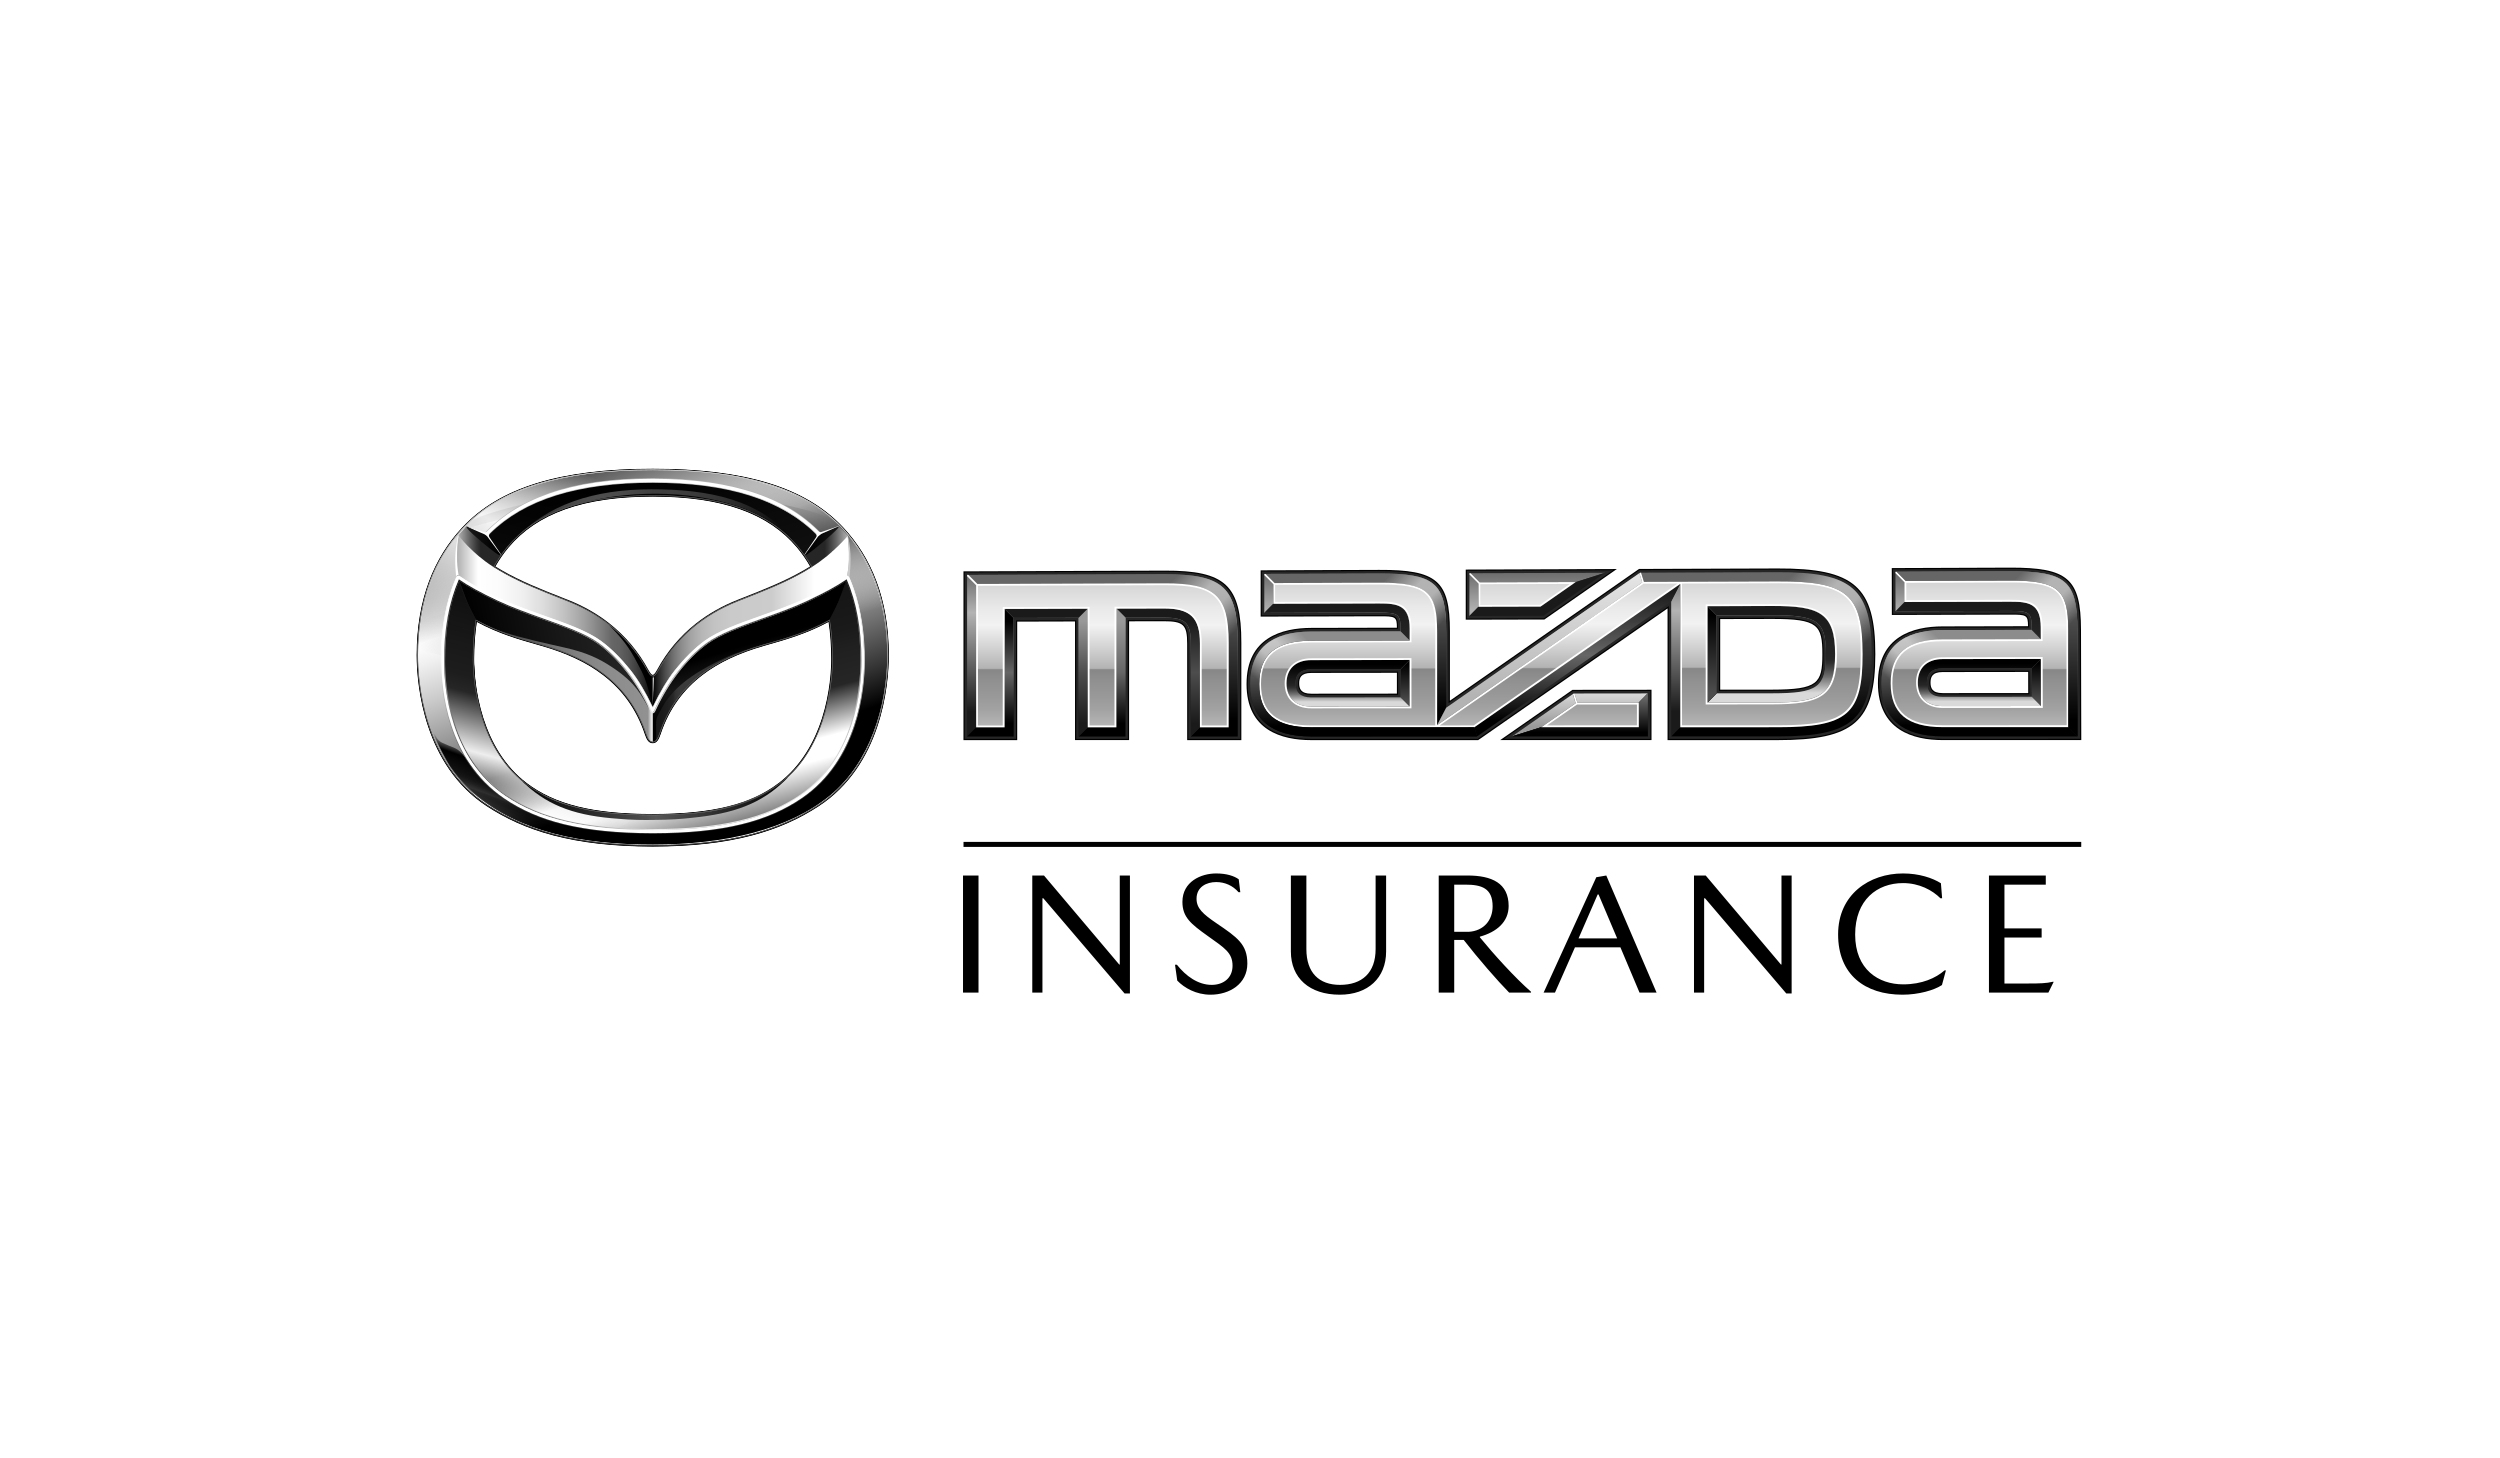 <svg width="240" height="140" viewBox="0 0 240 140" fill="none" xmlns="http://www.w3.org/2000/svg">
<g clip-path="url(#clip0_2865_742)">
<path d="M113.968 71.048V61.789C113.968 59.975 113.608 59.635 111.704 59.639L108.392 59.646V71.048H103.202V59.661L97.652 59.676V71.052H92.493V54.85L111.814 54.782C117.655 54.763 119.169 56.186 119.169 61.706V71.052H113.968V71.048Z" fill="black"/>
<path d="M192.966 54.494L181.61 54.536L181.617 59.037L192.974 59.006C194.541 59.002 194.685 59.033 194.689 60.115L186.474 60.134C183.643 60.142 180.27 61.096 180.281 65.597C180.289 70.102 183.665 71.048 186.501 71.048H199.803L199.776 60.46C199.761 55.558 198.523 54.475 192.966 54.494ZM194.708 66.532L186.489 66.539C185.471 66.539 185.331 66.028 185.331 65.529C185.331 65.029 185.467 64.518 186.486 64.518L194.704 64.507L194.708 66.532Z" fill="black"/>
<path d="M165.139 59.43L170.121 59.419C174.531 59.407 174.947 60.005 174.947 62.803C174.947 65.6 174.531 66.198 170.121 66.206L165.139 66.21V59.43ZM134.102 66.588L125.88 66.596C124.862 66.596 124.722 66.093 124.722 65.6C124.722 65.108 124.858 64.601 125.88 64.601L134.102 64.59V66.588ZM170.643 54.573L157.349 54.619L139.19 67.27V60.596C139.19 55.758 137.952 54.687 132.391 54.71L121.023 54.751V59.195L132.391 59.165C133.958 59.161 134.102 59.192 134.102 60.259L125.88 60.278C123.045 60.286 119.668 61.224 119.668 65.672C119.668 70.116 123.045 71.052 125.88 71.052H141.904L160.085 58.408V71.052H170.643C178.01 71.052 180.031 69.276 180.031 62.799C180.031 56.315 178.01 54.547 170.643 54.573ZM155.217 54.626L140.711 54.679V59.491L148.263 59.472L155.217 54.626ZM144.02 71.048H158.545V66.217L150.959 66.225L144.02 71.048Z" fill="black"/>
<path d="M114.081 70.931V61.789C114.081 59.9 113.68 59.517 111.7 59.521L108.275 59.529V70.931H103.319V59.544L97.539 59.559V70.931H92.61V54.96L111.818 54.892C117.568 54.873 119.059 56.27 119.059 61.698V70.931H114.081Z" fill="#262626"/>
<path d="M186.497 70.931C182.511 70.931 180.402 69.087 180.395 65.601C180.387 62.114 182.488 60.267 186.474 60.256L194.806 60.237V60.214C194.802 58.923 194.647 58.889 192.974 58.893L181.735 58.923L181.727 54.653L192.966 54.615C198.455 54.596 199.644 55.634 199.655 60.46L199.682 70.927L186.497 70.931ZM186.485 64.401C185.619 64.401 185.214 64.76 185.217 65.533C185.217 66.301 185.622 66.661 186.493 66.661L194.829 66.653L194.825 64.389L186.485 64.401Z" fill="#262626"/>
<path d="M175.061 62.803C175.061 59.953 174.603 59.29 170.117 59.301L165.022 59.313V66.327L170.117 66.323C174.606 66.32 175.061 65.653 175.061 62.803ZM124.608 65.6C124.608 66.361 125.013 66.713 125.88 66.713L134.219 66.706V64.472L125.88 64.484C125.009 64.487 124.608 64.843 124.608 65.6ZM170.643 70.93H160.203V58.181L141.866 70.93H125.876C121.886 70.93 119.782 69.109 119.782 65.668C119.782 62.227 121.886 60.403 125.876 60.392L134.216 60.373V60.35C134.216 59.078 134.06 59.04 132.387 59.044L121.137 59.074V54.865L132.387 54.827C137.88 54.808 139.068 55.834 139.068 60.6V67.497L157.383 54.74L170.643 54.694C177.956 54.668 179.914 56.379 179.914 62.795C179.914 69.212 177.953 70.93 170.643 70.93ZM140.829 59.373V54.797L154.842 54.748L148.229 59.354L140.829 59.373ZM158.431 66.335V70.93H144.395L150.996 66.342L158.431 66.335Z" fill="#262626"/>
<path d="M192.969 54.853L182.082 54.891L182.953 55.777L192.969 55.743C197.546 55.728 198.538 56.564 198.549 60.463L198.572 69.798L199.45 70.692L199.427 60.463C199.412 55.769 198.333 54.834 192.969 54.853Z" fill="url(#paint0_linear_2865_742)"/>
<path d="M186.481 63.094C184.91 63.098 183.937 64.029 183.941 65.532C183.945 67.031 184.921 67.966 186.492 67.963L196.108 67.955L196.096 63.076L186.481 63.094ZM186.489 66.895C185.493 66.895 184.986 66.437 184.982 65.528C184.982 64.624 185.486 64.162 186.481 64.162L195.048 64.151L195.055 66.888L186.489 66.895Z" fill="url(#paint1_linear_2865_742)"/>
<path d="M199.423 60.46C199.412 55.77 198.333 54.831 192.969 54.85L181.961 54.888L181.969 58.677L192.977 58.647C194.816 58.643 195.036 58.809 195.04 60.206V60.467L186.473 60.486C182.589 60.494 180.617 62.216 180.625 65.593C180.632 68.969 182.608 70.688 186.496 70.688H199.446L199.423 60.46ZM186.496 69.624C183.191 69.624 181.677 68.36 181.67 65.597C181.666 62.833 183.172 61.565 186.477 61.557L196.092 61.539L196.088 60.206C196.085 57.761 194.794 57.575 192.973 57.583L183.006 57.613L183.002 55.955L192.969 55.921C197.459 55.906 198.363 56.663 198.371 60.464L198.394 69.621L186.496 69.624Z" fill="url(#paint2_linear_2865_742)"/>
<path d="M111.817 55.13L92.84 55.194V70.699H97.307V59.324L103.553 59.309V70.699H108.043V59.298L111.703 59.29C113.808 59.286 114.315 59.771 114.315 61.788V70.699H118.824V61.701C118.824 56.402 117.442 55.111 111.817 55.13ZM115.367 69.647V61.785C115.367 59.192 114.376 58.23 111.703 58.238L106.994 58.249V69.647H104.598V58.257L96.266 58.279V69.651H93.885V56.235L111.821 56.178C116.602 56.163 117.775 57.25 117.775 61.705V69.647H115.367Z" fill="url(#paint3_linear_2865_742)"/>
<path d="M111.817 55.13L92.84 55.194L93.707 56.065L111.813 56.008C116.681 55.993 117.942 57.163 117.942 61.709V69.825H115.186L114.311 70.703H118.82V61.701C118.824 56.402 117.442 55.111 111.817 55.13Z" fill="url(#paint4_linear_2865_742)"/>
<path d="M111.703 58.412L107.172 58.423L108.046 59.298L111.707 59.29C113.812 59.286 114.319 59.771 114.319 61.788V70.699L115.193 69.821V61.785C115.19 59.29 114.277 58.404 111.703 58.412Z" fill="url(#paint5_linear_2865_742)"/>
<path d="M107.168 58.423V69.825H104.424L103.549 70.699H108.042V59.298L107.168 58.423Z" fill="url(#paint6_linear_2865_742)"/>
<path d="M103.549 59.309V70.699L104.424 69.825V58.431L103.549 59.309Z" fill="url(#paint7_linear_2865_742)"/>
<path d="M96.436 58.453L97.307 59.324L103.549 59.309L104.424 58.431L96.436 58.453Z" fill="#1A1A1A"/>
<path d="M96.436 58.453V69.825L93.707 69.829L92.84 70.699H97.307V59.324L96.436 58.453Z" fill="url(#paint8_linear_2865_742)"/>
<path d="M198.572 69.798L186.496 69.802C183.089 69.802 181.503 68.47 181.495 65.597C181.488 62.727 183.07 61.387 186.477 61.38L195.914 61.361L195.04 60.471L186.473 60.49C182.589 60.498 180.617 62.22 180.625 65.597C180.632 68.973 182.608 70.692 186.496 70.692H199.446L198.572 69.798Z" fill="url(#paint9_linear_2865_742)"/>
<path d="M192.973 57.761L182.832 57.791L181.965 58.68L192.973 58.65C194.813 58.646 195.032 58.813 195.036 60.21V60.471L195.911 61.361L195.907 60.206C195.907 57.923 194.745 57.757 192.973 57.761Z" fill="url(#paint10_linear_2865_742)"/>
<path d="M195.048 64.151L195.055 66.888L195.93 67.777L195.922 63.257L195.048 64.151Z" fill="url(#paint11_linear_2865_742)"/>
<path d="M186.489 66.895C185.493 66.895 184.986 66.437 184.982 65.528C184.982 64.624 185.486 64.162 186.481 64.162L195.048 64.151L195.918 63.257L186.477 63.272C184.99 63.276 184.108 64.12 184.108 65.532C184.111 66.944 185.001 67.788 186.485 67.785L195.926 67.777L195.051 66.888L186.489 66.895Z" fill="url(#paint12_linear_2865_742)"/>
<path d="M150.992 66.63L151.068 66.577L150.992 66.63Z" fill="white"/>
<path d="M170.643 55.815L160.085 55.849L170.643 55.815Z" fill="#262626"/>
<path d="M170.643 55.815L160.085 55.849L170.643 55.815Z" fill="url(#paint13_linear_2865_742)"/>
<path d="M161.3 56.05L160.433 57.734V70.696L161.3 69.81V56.05Z" fill="#262626"/>
<path d="M161.3 56.05L160.433 57.734V70.696L161.3 69.81V56.05Z" fill="url(#paint14_linear_2865_742)"/>
<path d="M122.238 56.095L121.371 55.221V58.839L122.238 57.961V56.095Z" fill="#262626"/>
<path d="M122.238 56.095L121.371 55.221V58.839L122.238 57.961V56.095Z" fill="url(#paint15_linear_2865_742)"/>
<path d="M137.959 69.613L138.837 67.94V60.596L137.959 60.6V69.613Z" fill="#262626"/>
<path d="M137.959 69.613L138.837 67.94V60.596L137.959 60.6V69.613Z" fill="url(#paint16_linear_2865_742)"/>
<path d="M132.387 55.94V55.058L121.492 55.096L122.363 55.97L132.387 55.94Z" fill="#262626"/>
<path d="M132.387 55.94V55.058L121.492 55.096L122.363 55.97L132.387 55.94Z" fill="url(#paint17_linear_2865_742)"/>
<path d="M137.959 60.6L138.833 60.596C138.833 55.962 137.755 55.039 132.387 55.058V55.94C136.971 55.925 137.959 56.75 137.959 60.6Z" fill="#262626"/>
<path d="M137.959 60.6L138.833 60.596C138.833 55.962 137.755 55.039 132.387 55.058V55.94C136.971 55.925 137.959 56.75 137.959 60.6Z" fill="url(#paint18_linear_2865_742)"/>
<path d="M138.837 60.596C138.837 55.962 137.758 55.039 132.391 55.058L121.496 55.096L122.367 55.97L132.391 55.936C136.971 55.921 137.963 56.75 137.963 60.596V69.609L138.837 67.94V60.596Z" fill="url(#paint19_linear_2865_742)"/>
<path d="M141.525 69.813L125.876 69.817C122.465 69.817 120.883 68.5 120.883 65.665C120.883 62.829 122.465 61.508 125.876 61.501L135.321 61.482L134.446 60.603L125.876 60.622C121.992 60.634 120.016 62.337 120.016 65.668C120.016 68.999 121.992 70.695 125.88 70.695H141.798L141.525 69.813Z" fill="url(#paint20_linear_2865_742)"/>
<path d="M135.324 60.346C135.324 58.09 134.162 57.923 132.387 57.931L122.238 57.961L121.367 58.84L132.387 58.809C134.227 58.806 134.45 58.968 134.45 60.35V60.607L135.324 61.486V60.346Z" fill="#262626"/>
<path d="M135.324 60.346C135.324 58.09 134.162 57.923 132.387 57.931L122.238 57.961L121.367 58.84L132.387 58.809C134.227 58.806 134.45 58.968 134.45 60.35V60.607L135.324 61.486V60.346Z" fill="url(#paint21_linear_2865_742)"/>
<path d="M135.324 60.346C135.324 58.09 134.162 57.923 132.387 57.931L122.238 57.961L121.367 58.84L132.387 58.809C134.227 58.806 134.45 58.968 134.45 60.35V60.607L135.324 61.486V60.346Z" fill="url(#paint22_linear_2865_742)"/>
<path d="M134.45 66.94L135.324 67.822V63.355L134.45 64.237V66.94Z" fill="#262626"/>
<path d="M134.45 66.94L135.324 67.822V63.355L134.45 64.237V66.94Z" fill="url(#paint23_linear_2865_742)"/>
<path d="M134.45 66.94L135.324 67.822V63.355L134.45 64.237V66.94Z" fill="url(#paint24_linear_2865_742)"/>
<path d="M123.503 65.604C123.503 66.997 124.388 67.83 125.876 67.83L135.321 67.822L134.446 66.944L125.872 66.952C124.877 66.952 124.369 66.498 124.369 65.604C124.369 64.711 124.877 64.257 125.872 64.253L134.446 64.241L135.321 63.359L125.876 63.374C124.392 63.374 123.503 64.207 123.503 65.604Z" fill="#262626"/>
<path d="M123.503 65.604C123.503 66.997 124.388 67.83 125.876 67.83L135.321 67.822L134.446 66.944L125.872 66.952C124.877 66.952 124.369 66.498 124.369 65.604C124.369 64.711 124.877 64.257 125.872 64.253L134.446 64.241L135.321 63.359L125.876 63.374C124.392 63.374 123.503 64.207 123.503 65.604Z" fill="url(#paint25_linear_2865_742)"/>
<path d="M123.503 65.604C123.503 66.997 124.388 67.83 125.876 67.83L135.321 67.822L134.446 66.944L125.872 66.952C124.877 66.952 124.369 66.498 124.369 65.604C124.369 64.711 124.877 64.257 125.872 64.253L134.446 64.241L135.321 63.359L125.876 63.374C124.392 63.374 123.503 64.207 123.503 65.604Z" fill="url(#paint26_linear_2865_742)"/>
<path d="M170.117 58.177L163.916 58.196L164.787 59.078L170.117 59.063C174.5 59.051 175.291 59.623 175.291 62.803C175.291 65.979 174.5 66.554 170.117 66.558L164.787 66.562L163.916 67.448L170.117 67.444C174.655 67.44 176.166 66.77 176.166 62.799C176.166 58.828 174.655 58.166 170.117 58.177Z" fill="#262626"/>
<path d="M170.117 58.177L163.916 58.196L164.787 59.078L170.117 59.063C174.5 59.051 175.291 59.623 175.291 62.803C175.291 65.979 174.5 66.554 170.117 66.558L164.787 66.562L163.916 67.448L170.117 67.444C174.655 67.44 176.166 66.77 176.166 62.799C176.166 58.828 174.655 58.166 170.117 58.177Z" fill="url(#paint27_linear_2865_742)"/>
<path d="M170.117 58.177L163.916 58.196L164.787 59.078L170.117 59.063C174.5 59.051 175.291 59.623 175.291 62.803C175.291 65.979 174.5 66.554 170.117 66.558L164.787 66.562L163.916 67.448L170.117 67.444C174.655 67.44 176.166 66.77 176.166 62.799C176.166 58.828 174.655 58.166 170.117 58.177Z" fill="url(#paint28_linear_2865_742)"/>
<path d="M164.79 59.078L163.92 58.196V67.452L164.79 66.566V59.078Z" fill="#262626"/>
<path d="M164.79 59.078L163.92 58.196V67.452L164.79 66.566V59.078Z" fill="url(#paint29_linear_2865_742)"/>
<path d="M164.79 59.078L163.92 58.196V67.452L164.79 66.566V59.078Z" fill="url(#paint30_linear_2865_742)"/>
<path d="M151.273 55.879L154.089 54.986L141.18 55.028L142.051 55.906L151.273 55.879Z" fill="#262626"/>
<path d="M151.273 55.879L154.089 54.986L141.18 55.028L142.051 55.906L151.273 55.879Z" fill="url(#paint31_linear_2865_742)"/>
<path d="M141.93 56.034L141.06 55.152V59.138L141.93 58.253V56.034Z" fill="#262626"/>
<path d="M141.93 56.034L141.06 55.152V59.138L141.93 58.253V56.034Z" fill="url(#paint32_linear_2865_742)"/>
<path d="M157.322 67.455L151.431 67.459L157.322 67.455Z" fill="#262626"/>
<path d="M157.322 67.455L151.431 67.459L157.322 67.455Z" fill="url(#paint33_linear_2865_742)"/>
<path d="M154.089 54.986L151.273 55.879L147.888 58.238L141.93 58.253L141.06 59.139L148.157 59.12L154.089 54.986Z" fill="#1A1A1A"/>
<path d="M147.953 69.814L151.261 67.512L150.992 66.63L145.144 70.696L147.953 69.814Z" fill="#262626"/>
<path d="M147.953 69.814L151.261 67.512L150.992 66.63L145.144 70.696L147.953 69.814Z" fill="url(#paint34_linear_2865_742)"/>
<path d="M147.953 69.814L151.261 67.512L150.992 66.63L145.144 70.696L147.953 69.814Z" fill="url(#paint35_linear_2865_742)"/>
<path d="M151.159 66.577L151.431 67.459L157.321 67.455L158.196 66.569L151.068 66.577H151.159Z" fill="#262626"/>
<path d="M151.159 66.577L151.431 67.459L157.321 67.455L158.196 66.569L151.068 66.577H151.159Z" fill="url(#paint36_linear_2865_742)"/>
<path d="M151.159 66.577L151.431 67.459L157.321 67.455L158.196 66.569L151.068 66.577H151.159Z" fill="url(#paint37_linear_2865_742)"/>
<path d="M157.322 69.81L147.953 69.814L145.144 70.695H158.196V66.569L157.322 67.455V69.81Z" fill="#262626"/>
<path d="M157.322 69.81L147.953 69.814L145.144 70.695H158.196V66.569L157.322 67.455V69.81Z" fill="url(#paint38_linear_2865_742)"/>
<path d="M157.322 69.81L147.953 69.814L145.144 70.695H158.196V66.569L157.322 67.455V69.81Z" fill="url(#paint39_linear_2865_742)"/>
<path d="M157.651 55.91L157.378 55.028L138.837 67.94L137.959 69.613L157.651 55.91Z" fill="url(#paint40_linear_2865_742)"/>
<path d="M157.651 55.91L157.378 55.028L138.837 67.94L137.959 69.613L157.651 55.91Z" fill="url(#paint41_linear_2865_742)"/>
<path d="M141.525 69.814L141.794 70.696L160.433 57.734L161.3 56.05L141.525 69.814Z" fill="url(#paint42_linear_2865_742)"/>
<path d="M170.643 54.929L157.549 54.975L157.821 55.857L170.647 55.815C177.358 55.792 178.808 57.034 178.808 62.795C178.808 68.561 177.358 69.802 170.647 69.806L161.304 69.81L160.437 70.696H170.647C177.831 70.696 179.686 69.079 179.686 62.795C179.686 56.511 177.828 54.903 170.643 54.929Z" fill="url(#paint43_linear_2865_742)"/>
<path d="M141.931 58.253L147.889 58.238L151.273 55.876L142.052 55.906L141.181 55.028H141.06V55.153L141.931 56.031V58.253V58.253Z" fill="white"/>
<path d="M151.432 67.459L151.163 66.577H151.072L150.997 66.63L151.265 67.512L147.957 69.813L157.326 69.81V67.455L151.432 67.459Z" fill="white"/>
<path d="M111.817 56.004L93.832 56.061L92.966 55.19H92.844V55.315L93.711 56.186V69.825H96.441V58.453L104.424 58.431V69.821H107.172V58.423L111.704 58.412C114.278 58.404 115.194 59.286 115.194 61.785V69.821H117.95V61.705C117.946 57.159 116.685 55.989 111.817 56.004Z" fill="white"/>
<path d="M192.97 55.743L182.954 55.777L182.083 54.891H181.962V55.016L182.833 55.902L182.836 57.791L192.978 57.761C194.749 57.757 195.911 57.923 195.919 60.21L195.923 61.364L186.485 61.383C183.079 61.391 181.496 62.727 181.504 65.6C181.511 68.473 183.094 69.806 186.504 69.806L198.58 69.802L198.557 60.467C198.538 56.564 197.547 55.728 192.97 55.743ZM195.93 67.777L186.489 67.784C185.002 67.784 184.116 66.944 184.112 65.532C184.108 64.12 184.994 63.276 186.482 63.272L195.923 63.257L195.93 67.777Z" fill="white"/>
<path d="M170.643 55.815L157.818 55.857L157.546 54.975H157.455L157.379 55.028L157.652 55.91L137.963 69.613V60.6C137.963 56.75 136.972 55.925 132.391 55.94L122.363 55.974L121.497 55.1H121.372V55.225L122.242 56.099V57.965L132.391 57.935C134.163 57.931 135.329 58.094 135.329 60.35V61.489L125.884 61.508C122.473 61.516 120.891 62.837 120.891 65.672C120.891 68.508 122.473 69.825 125.884 69.825L141.533 69.821L161.308 56.057V69.817L170.651 69.814C177.362 69.814 178.812 68.568 178.812 62.803C178.805 57.034 177.355 55.792 170.643 55.815ZM125.88 67.826C124.392 67.826 123.507 66.997 123.507 65.6C123.507 64.207 124.392 63.375 125.88 63.371L135.325 63.356V67.819L125.88 67.826ZM170.117 67.444L163.92 67.448V58.192L170.117 58.173C174.641 58.162 176.17 58.813 176.17 62.795C176.17 66.797 174.622 67.444 170.117 67.444Z" fill="white"/>
<path d="M178.63 62.795C178.63 57.148 177.249 55.97 170.643 55.993L161.475 56.023V69.632L170.643 69.628C177.249 69.628 178.63 68.447 178.63 62.795ZM163.746 67.629V58.018L170.121 57.999C174.713 57.988 176.348 58.711 176.348 62.799C176.348 66.888 174.716 67.618 170.121 67.622L163.746 67.629Z" fill="url(#paint44_linear_2865_742)"/>
<path d="M135.499 60.346V61.66L125.876 61.679C122.568 61.686 121.057 62.939 121.057 65.665C121.057 68.394 122.572 69.64 125.876 69.64L137.782 69.636V60.6C137.782 56.849 136.881 56.099 132.384 56.114L122.409 56.145V57.784L132.384 57.753C134.212 57.749 135.499 57.935 135.499 60.346ZM135.499 67.997L125.876 68.004C124.305 68.004 123.329 67.084 123.329 65.604C123.329 64.124 124.305 63.201 125.876 63.197L135.499 63.182V67.997Z" fill="url(#paint45_linear_2865_742)"/>
<path d="M150.709 56.057L142.105 56.084V58.079L147.832 58.064L150.709 56.057Z" fill="url(#paint46_linear_2865_742)"/>
<path d="M157.144 69.632V67.633L151.394 67.637L148.517 69.636L157.144 69.632Z" fill="url(#paint47_linear_2865_742)"/>
<path d="M111.817 56.179L93.882 56.235V69.651H96.263V58.28L104.595 58.257V69.647H106.991V58.249L111.7 58.238C114.372 58.23 115.364 59.192 115.364 61.785V69.644H117.768V61.705C117.772 57.25 116.598 56.163 111.817 56.179Z" fill="url(#paint48_linear_2865_742)"/>
<path d="M192.97 55.921L183.003 55.955L183.007 57.613L192.974 57.583C194.795 57.579 196.082 57.765 196.089 60.206L196.093 61.539L186.478 61.558C183.173 61.565 181.663 62.833 181.67 65.597C181.674 68.36 183.192 69.624 186.497 69.624L198.398 69.621L198.376 60.464C198.364 56.663 197.463 55.906 192.97 55.921ZM186.493 67.963C184.922 67.963 183.945 67.031 183.942 65.532C183.938 64.033 184.911 63.098 186.482 63.095L196.097 63.079L196.108 67.959L186.493 67.963Z" fill="url(#paint49_linear_2865_742)"/>
<path d="M161.032 56.027L157.78 56.035L138.217 69.644L141.472 69.64L161.032 56.027Z" fill="url(#paint50_linear_2865_742)"/>
<path d="M192.864 54.838L182.083 54.888L182.953 55.773L192.864 55.728C197.539 55.713 198.549 56.553 198.549 60.456V69.802L199.443 70.696V60.456C199.443 55.758 198.341 54.819 192.864 54.838Z" fill="url(#paint51_linear_2865_742)"/>
<path d="M141.525 69.814L125.876 69.821C122.469 69.821 120.887 68.504 120.887 65.668C120.887 62.833 122.469 61.512 125.876 61.505L135.325 61.486L134.45 60.607L125.876 60.626C121.992 60.634 120.016 62.334 120.016 65.668C120.016 69 121.992 70.699 125.876 70.699L141.798 70.695L141.525 69.814Z" fill="url(#paint52_linear_2865_742)"/>
<path opacity="0.5" d="M111.817 55.13V56.005C116.685 55.989 117.946 57.159 117.946 61.705H118.824C118.824 56.402 117.443 55.111 111.817 55.13Z" fill="url(#paint53_linear_2865_742)"/>
<path opacity="0.5" d="M192.97 54.854L192.974 55.743C197.55 55.728 198.542 56.565 198.554 60.464L199.428 60.46C199.413 55.77 198.334 54.835 192.97 54.854Z" fill="url(#paint54_linear_2865_742)"/>
<path opacity="0.5" d="M186.478 60.49C182.594 60.498 180.622 62.22 180.63 65.597H181.496C181.489 62.728 183.071 61.388 186.478 61.38V60.49Z" fill="url(#paint55_linear_2865_742)"/>
<path opacity="0.5" d="M137.96 60.6L138.834 60.596C138.834 55.963 137.755 55.039 132.388 55.058V55.94C136.972 55.925 137.96 56.75 137.96 60.6Z" fill="url(#paint56_linear_2865_742)"/>
<path opacity="0.5" d="M125.88 61.505V60.627C121.993 60.634 120.017 62.338 120.017 65.669H120.887C120.884 62.834 122.47 61.512 125.88 61.505Z" fill="url(#paint57_linear_2865_742)"/>
<path opacity="0.5" d="M178.805 62.796H179.679C179.679 56.516 177.824 54.903 170.64 54.929V55.815C177.355 55.792 178.805 57.034 178.805 62.796Z" fill="url(#paint58_linear_2865_742)"/>
<path d="M80.969 50.655C77.362 46.783 71.543 45.007 62.666 45C53.786 45.007 47.968 46.783 44.36 50.655C41.684 53.529 39.999 57.503 39.999 62.898C39.999 65.877 40.737 73.474 46.73 77.396C50.318 79.743 54.956 81.261 62.663 81.272C70.37 81.261 75.003 79.743 78.596 77.396C84.592 73.474 85.326 65.88 85.326 62.898C85.33 57.522 83.638 53.517 80.969 50.655ZM62.663 78.149C59.744 78.145 57.378 77.907 55.425 77.418C53.513 76.942 51.923 76.207 50.561 75.174C49.542 74.401 48.657 73.425 47.93 72.27C47.309 71.286 46.794 70.162 46.4 68.931C45.605 66.433 45.518 64.158 45.518 63.295C45.518 62.027 45.605 60.819 45.772 59.706C47.858 60.831 49.841 61.398 51.59 61.894C51.727 61.932 51.863 61.97 51.995 62.012C54.429 62.708 56.367 63.628 57.916 64.824C58.817 65.517 59.6 66.32 60.24 67.209C60.937 68.171 61.493 69.265 61.894 70.465C62.076 71.013 62.269 71.35 62.659 71.35C63.049 71.35 63.238 71.01 63.424 70.465C63.825 69.265 64.381 68.171 65.078 67.209C65.721 66.32 66.501 65.517 67.402 64.824C68.95 63.632 70.888 62.712 73.323 62.012C73.459 61.974 73.591 61.936 73.728 61.894C75.477 61.395 77.456 60.831 79.542 59.706C79.713 60.819 79.796 62.027 79.796 63.295C79.796 64.158 79.709 66.441 78.918 68.931C78.528 70.162 78.013 71.286 77.388 72.27C76.658 73.425 75.772 74.401 74.754 75.174C73.391 76.207 71.797 76.942 69.889 77.415C67.947 77.903 65.581 78.142 62.663 78.149ZM62.663 64.79C62.591 64.79 62.462 64.707 62.243 64.302C61.3 62.564 60.047 61.069 58.51 59.854C57.348 58.934 56.012 58.173 54.543 57.594C54.327 57.507 54.108 57.424 53.892 57.337C51.976 56.583 50 55.804 48.157 54.74C47.953 54.619 47.748 54.498 47.555 54.377C47.922 53.733 48.35 53.12 48.819 52.559C49.501 51.746 50.299 51.026 51.189 50.424C52.09 49.815 53.116 49.304 54.244 48.899C56.545 48.078 59.297 47.676 62.663 47.672C66.028 47.676 68.784 48.078 71.085 48.899C72.213 49.3 73.243 49.815 74.14 50.424C75.03 51.026 75.825 51.746 76.51 52.559C76.979 53.12 77.407 53.733 77.774 54.377C77.581 54.498 77.377 54.619 77.169 54.74C75.325 55.804 73.349 56.583 71.434 57.337C71.214 57.424 70.998 57.507 70.783 57.594C69.314 58.177 67.978 58.938 66.815 59.854C65.278 61.065 64.025 62.561 63.083 64.302C62.863 64.703 62.735 64.79 62.663 64.79Z" fill="black"/>
<path d="M84.028 55.879C83.305 53.945 82.245 52.215 80.874 50.742C79.073 48.812 76.745 47.423 73.75 46.503C70.767 45.583 67.141 45.132 62.666 45.129C58.192 45.132 54.566 45.583 51.579 46.503C48.588 47.423 46.257 48.812 44.455 50.746C43.077 52.223 42.013 53.953 41.297 55.879C40.522 57.958 40.128 60.32 40.128 62.898C40.128 65.252 40.609 73.24 46.805 77.29C48.736 78.55 50.825 79.467 53.191 80.087C55.883 80.795 58.983 81.14 62.666 81.144C66.35 81.14 69.45 80.791 72.141 80.087C74.507 79.467 76.597 78.55 78.528 77.29C84.724 73.24 85.205 65.252 85.205 62.901C85.201 60.327 84.808 57.965 84.028 55.879ZM47.4 54.373C47.782 53.695 48.221 53.063 48.717 52.472C51.53 49.115 55.962 47.548 62.666 47.54C69.371 47.548 73.803 49.115 76.616 52.472C77.112 53.063 77.547 53.695 77.933 54.373C77.941 54.388 77.952 54.403 77.96 54.418C77.945 54.429 77.929 54.437 77.914 54.449C77.566 54.668 77.203 54.884 76.824 55.092C75.094 56.046 73.258 56.765 71.483 57.465C71.263 57.553 71.047 57.636 70.832 57.723C67.428 59.071 64.866 61.304 63.208 64.363C62.999 64.749 62.833 64.923 62.67 64.923C62.507 64.923 62.341 64.749 62.133 64.363C60.471 61.304 57.904 59.071 54.505 57.723C54.289 57.64 54.077 57.553 53.861 57.469L53.854 57.465C52.078 56.765 50.246 56.046 48.513 55.092C48.134 54.884 47.771 54.668 47.422 54.449C47.407 54.437 47.392 54.429 47.377 54.418C47.385 54.403 47.392 54.388 47.4 54.373ZM74.844 75.28C72.077 77.373 68.436 78.27 62.666 78.278H62.663C56.882 78.27 53.241 77.373 50.481 75.28C45.632 71.6 45.386 64.65 45.386 63.295C45.386 61.959 45.477 60.71 45.662 59.547C45.666 59.529 45.67 59.51 45.67 59.491C45.685 59.498 45.704 59.51 45.719 59.517C47.843 60.687 49.819 61.247 51.636 61.766C51.772 61.804 51.908 61.845 52.044 61.883C54.494 62.587 56.443 63.511 58.003 64.715C58.911 65.415 59.702 66.225 60.353 67.122C61.058 68.095 61.618 69.2 62.027 70.412C62.22 70.991 62.394 71.207 62.663 71.207C62.931 71.207 63.105 70.991 63.299 70.412C63.704 69.2 64.268 68.095 64.972 67.122C65.623 66.225 66.41 65.415 67.323 64.715C68.882 63.511 70.832 62.587 73.281 61.883C73.417 61.845 73.553 61.807 73.69 61.766C75.507 61.247 77.479 60.687 79.606 59.517C79.621 59.51 79.64 59.498 79.656 59.491C79.659 59.51 79.663 59.529 79.663 59.547C79.849 60.71 79.939 61.955 79.939 63.295C79.939 64.65 79.693 71.608 74.844 75.28Z" fill="white"/>
<path fill-rule="evenodd" clip-rule="evenodd" d="M57.564 77.918C52.821 77.256 45.488 74.754 45.488 62.712C45.488 55.52 47.831 47.589 62.75 47.589C75.605 47.589 79.917 54.21 79.917 62.686C79.917 65.771 79.391 68.235 78.592 70.2C76.423 75.53 71.918 77.218 67.936 77.873C65.297 78.308 60.656 78.35 57.564 77.918ZM83.021 62.788C83.021 53.608 78.698 46.011 62.799 46.011C46.097 46.011 42.577 55.217 42.577 62.807C42.577 75.514 51.106 78.6 57.31 79.33C60.452 79.701 64.998 79.678 67.909 79.334C74.053 78.619 83.021 75.556 83.021 62.788Z" fill="url(#paint59_linear_2865_742)"/>
<path fill-rule="evenodd" clip-rule="evenodd" d="M57.564 77.918C52.821 77.256 45.446 74.754 45.488 62.712C45.514 55.27 48.638 47.589 62.75 47.589C75.628 47.589 79.728 54.236 79.917 62.686C79.985 65.725 79.406 68.163 78.618 70.117C76.415 75.602 72.119 77.184 67.936 77.873C65.297 78.308 60.656 78.35 57.564 77.918ZM83.021 62.788C83.021 53.608 78.698 46.011 62.799 46.011C46.097 46.011 42.577 55.217 42.577 62.807C42.577 75.514 51.106 78.691 57.31 79.425C60.452 79.796 64.987 79.826 67.898 79.482C74.042 78.763 83.021 75.556 83.021 62.788Z" fill="url(#paint60_linear_2865_742)"/>
<path fill-rule="evenodd" clip-rule="evenodd" d="M62.822 46.279V47.43C49.891 47.46 45.443 54.304 45.443 62.969C45.443 70.707 48.993 74.909 52.775 76.669C57.117 78.687 62.159 78.331 59.786 79.239C59.206 79.459 58.726 79.822 56.636 79.58C50.489 78.861 42.63 75.829 42.63 63.064C42.634 53.884 46.949 46.291 62.822 46.279Z" fill="url(#paint61_linear_2865_742)"/>
<path fill-rule="evenodd" clip-rule="evenodd" d="M85.175 63.163C85.118 67.823 83.517 73.183 79.716 76.336C75.73 79.644 69.605 81.079 62.682 81.079C55.819 81.079 49.894 79.906 45.416 76.139C41.858 73.149 40.128 67.83 40.128 63.102C40.128 57.954 41.786 52.495 46.105 49.198C50.235 46.045 56.965 45.072 62.655 45.072C69.018 45.072 75.181 46.113 79.296 49.395C83.566 52.806 85.239 57.908 85.175 63.163ZM82.926 62.992C82.926 54.46 77.948 46.215 62.704 46.215C45.999 46.215 42.482 55.421 42.482 63.015C42.482 75.969 51.34 78.921 57.567 79.58C60.933 79.936 64.302 79.978 67.974 79.569C71.854 79.133 82.926 77.248 82.926 62.992Z" fill="url(#paint62_linear_2865_742)"/>
<path opacity="0.74" fill-rule="evenodd" clip-rule="evenodd" d="M42.952 58.783C43.728 56.568 44.697 52.904 47.547 50.375C50.761 47.525 56.409 46.514 58.067 46.325C57.42 45.946 57.079 45.867 56.125 45.56C51.477 46.242 47.536 47.51 44.723 50.462C41.756 53.578 40.896 56.118 40.366 59.597C41.335 59.241 41.729 59.154 42.952 58.783Z" fill="url(#paint63_linear_2865_742)"/>
<path fill-rule="evenodd" clip-rule="evenodd" d="M62.545 46.972C67.932 46.972 73.065 47.892 76.279 52.026C71.35 45.924 54.706 45.78 49.217 52.026C52.434 48.354 57.159 46.972 62.545 46.972Z" fill="url(#paint64_linear_2865_742)"/>
<path fill-rule="evenodd" clip-rule="evenodd" d="M83.558 70.953C83.839 70.328 83.82 70.374 83.941 69.98C83.994 69.806 83.895 70.086 83.778 70.302C83.627 70.59 83.661 70.567 83.43 70.889C83.195 71.218 83.123 71.252 82.692 71.525C82.343 71.744 81.912 71.888 81.223 72.267C81.045 72.365 80.962 72.433 80.598 72.906C80.337 73.243 80.057 73.629 79.913 73.796C79.466 74.311 78.342 75.306 77.691 75.878C77.123 76.374 77.248 76.366 78.051 76.086C78.77 75.84 79.837 75.393 80.466 75.132C80.863 74.969 81.192 74.689 81.321 74.538C82.101 73.633 83.013 72.164 83.558 70.953Z" fill="url(#paint65_linear_2865_742)"/>
<path opacity="0.9" fill-rule="evenodd" clip-rule="evenodd" d="M42.577 62.977C42.577 58.87 44.031 53.525 47.529 50.417C50.746 47.566 56.243 46.499 57.897 46.306C57.25 45.927 56.909 45.848 55.955 45.541C51.31 46.223 47.366 47.574 44.553 50.527C41.332 53.907 40.154 58.499 40.079 62.311C40.897 62.549 41.506 62.72 42.577 62.977Z" fill="url(#paint66_linear_2865_742)"/>
<path opacity="0.2" fill-rule="evenodd" clip-rule="evenodd" d="M74.341 48.297C75.295 48.426 78.728 49.171 79.89 49.879C80.996 50.549 80.81 50.576 80.81 50.576L78.751 51.359C78.751 51.359 77.301 49.743 74.341 48.297Z" fill="url(#paint67_linear_2865_742)"/>
<path opacity="0.2" fill-rule="evenodd" clip-rule="evenodd" d="M50.879 48.248C48.834 48.732 46.09 49.433 45.007 50.137C44.496 50.47 43.092 52.306 43.092 52.306L45.083 50.648C46.056 50.394 46.105 50.341 46.847 50.163C47.672 49.963 48.142 49.902 49.05 49.293C49.959 48.679 52.919 47.763 50.879 48.248Z" fill="url(#paint68_linear_2865_742)" fill-opacity="0.42"/>
<path fill-rule="evenodd" clip-rule="evenodd" d="M41.695 70.37C41.831 70.658 41.964 71.089 42.493 71.324C42.902 71.506 43.232 71.642 43.641 71.805C44.299 72.062 44.803 72.94 45.234 73.508C45.654 74.065 46.998 75.306 47.668 75.852C48.668 76.669 50.515 77.771 51.923 78.346C52.025 78.388 55.875 79.989 55.447 80.364C55.322 80.474 51.783 79.47 51.617 79.421C48.581 78.498 45.37 76.658 43.236 73.591C42.948 73.175 41.884 71.245 41.646 70.461C41.49 69.961 41.521 69.999 41.695 70.37Z" fill="url(#paint69_linear_2865_742)"/>
<path opacity="0.9" fill-rule="evenodd" clip-rule="evenodd" d="M82.495 58.832C81.719 56.621 80.75 52.957 77.899 50.425C74.686 47.574 69.038 46.567 67.38 46.374C68.027 45.996 68.364 45.916 69.322 45.609C73.97 46.291 77.911 47.642 80.727 50.595C83.089 53.074 84.126 55.97 84.656 58.336C83.839 58.575 83.566 58.575 82.495 58.832Z" fill="url(#paint70_linear_2865_742)"/>
<path fill-rule="evenodd" clip-rule="evenodd" d="M79.724 52.794L77.926 54.195L77.324 53.286C77.759 52.688 78.448 51.624 78.531 51.511C78.615 51.397 78.823 51.242 78.997 51.185C79.167 51.129 79.928 50.75 80.545 50.519L81.325 51.435L79.724 52.794Z" fill="url(#paint71_linear_2865_742)"/>
<path fill-rule="evenodd" clip-rule="evenodd" d="M45.639 52.904L47.438 54.304L48.096 53.264C47.661 52.665 46.972 51.602 46.889 51.488C46.805 51.375 46.597 51.219 46.423 51.163C46.253 51.106 45.431 50.746 44.818 50.515L44.095 51.412L45.639 52.904Z" fill="url(#paint72_linear_2865_742)"/>
<path d="M45.742 59.453C45.734 59.453 45.723 59.449 45.719 59.441C45.715 59.43 45.14 58.378 44.894 57.798C44.648 57.219 44.114 55.739 44.11 55.724C44.106 55.709 44.11 55.698 44.125 55.69C44.141 55.686 44.156 55.69 44.16 55.705C44.163 55.72 44.697 57.197 44.943 57.776C45.189 58.355 45.761 59.404 45.768 59.415C45.776 59.426 45.772 59.441 45.757 59.449C45.749 59.453 45.746 59.453 45.742 59.453Z" fill="#1A1A1A"/>
<path d="M45.655 59.453C45.647 59.453 45.636 59.449 45.632 59.441C45.628 59.43 45.053 58.378 44.807 57.798C44.561 57.219 44.027 55.739 44.023 55.724C44.019 55.709 44.023 55.698 44.038 55.69C44.053 55.686 44.069 55.69 44.072 55.705C44.076 55.72 44.61 57.197 44.856 57.776C45.102 58.355 45.674 59.404 45.681 59.415C45.689 59.426 45.685 59.441 45.67 59.449C45.662 59.453 45.658 59.453 45.655 59.453Z" fill="#1A1A1A"/>
<path fill-rule="evenodd" clip-rule="evenodd" d="M48.111 53.271C48.111 53.271 47.85 53.642 47.725 53.843C47.612 54.028 47.388 54.429 47.388 54.429C47.388 54.429 46.325 53.748 45.454 52.983C44.651 52.279 44.258 51.814 43.959 51.45C44.118 51.246 44.122 51.246 44.792 50.53C44.792 50.53 44.761 50.621 44.898 50.784C45.329 51.288 47.055 52.752 47.782 53.222C47.983 53.351 48.111 53.271 48.111 53.271Z" fill="url(#paint73_linear_2865_742)"/>
<path fill-rule="evenodd" clip-rule="evenodd" d="M77.214 53.248C77.214 53.248 77.471 53.623 77.596 53.824C77.71 54.009 77.96 54.426 77.96 54.426C77.96 54.426 78.978 53.778 79.849 53.01C80.651 52.306 81.087 51.783 81.382 51.42C81.223 51.216 80.981 50.962 80.545 50.515C80.545 50.515 80.564 50.565 80.424 50.724C79.993 51.227 78.217 52.752 77.49 53.222C77.293 53.351 77.214 53.248 77.214 53.248Z" fill="url(#paint74_linear_2865_742)"/>
<path d="M69.049 60.134C69.03 60.142 69.011 60.149 68.996 60.161C67.924 60.694 62.757 66.365 62.629 66.49C62.504 66.619 56.977 62.14 56.875 61.962C56.773 61.785 47.37 58.397 47.37 58.397L45.098 58.192C45.098 58.192 45.25 58.779 45.836 59.596C48.199 61.088 52.503 61.872 55.296 63.128C58.245 64.457 60.478 66.815 61.338 68.826C62.171 70.779 62.193 71.225 62.689 71.225C63.189 71.225 63.446 70.029 63.802 69.272C65.479 65.695 68.394 63.204 74.651 61.516C79.039 60.331 79.569 59.377 79.569 59.377L80.504 57.166C80.504 57.163 70.374 59.551 69.049 60.134Z" fill="url(#paint75_linear_2865_742)"/>
<path fill-rule="evenodd" clip-rule="evenodd" d="M44.746 57.571C45.121 58.559 45.674 59.491 45.674 59.491C45.674 59.491 46.942 60.217 48.335 60.675C50.269 61.315 52.518 61.781 54.229 62.175C56.269 62.64 57.481 63.189 58.866 64.12C61.092 65.619 61.55 66.743 62.303 68.012C61.879 66.94 61.849 66.221 60.365 64.378C58.226 61.716 56.848 61.103 53.778 59.971C52.722 59.581 51.25 59.002 49.471 58.336C47.691 57.674 45.405 56.5 44.027 55.576C44.008 55.565 44.436 56.761 44.746 57.571Z" fill="url(#paint76_linear_2865_742)"/>
<path fill-rule="evenodd" clip-rule="evenodd" d="M65.369 61.323C66.236 60.373 67.061 59.699 68.447 58.851C71.002 57.287 74.42 56.659 77.956 54.418C80.106 53.055 81.382 51.42 81.382 51.42C81.382 51.42 81.472 52.147 81.499 53.002C81.514 53.483 81.503 53.979 81.442 54.52C81.385 55.024 81.314 55.296 81.302 55.304C79.902 56.243 78.156 57.499 76.351 58.173C74.545 58.847 72.849 59.434 71.782 59.831C67.152 61.569 65.142 64.192 63.628 66.899C62.928 68.156 62.666 68.318 62.666 68.303C62.67 68.25 62.742 65.313 62.742 64.881C62.776 64.881 62.916 64.786 63.053 64.548C63.692 63.439 64.351 62.44 65.369 61.323Z" fill="url(#paint77_linear_2865_742)"/>
<path fill-rule="evenodd" clip-rule="evenodd" d="M81.344 55.558C79.955 56.485 77.558 57.59 75.768 58.257C73.977 58.919 72.921 59.211 71.858 59.6C68.859 60.698 66.955 61.841 64.745 64.567C63.249 66.41 63.018 67.395 62.666 68.216C62.666 68.693 62.666 71.138 62.666 71.192C62.799 71.192 62.897 71.12 62.969 71.006C63.018 70.927 62.992 70.188 62.992 69.556C62.992 69.075 62.996 68.943 63.253 68.474C63.454 68.11 63.681 67.698 63.836 67.459C65.093 65.521 67.444 64.139 69.787 63.072C71.869 62.125 74.909 61.516 76.919 60.77C78.334 60.248 79.618 59.563 79.618 59.563C79.618 59.563 80.064 58.771 80.5 57.78C80.859 56.947 81.363 55.546 81.344 55.558Z" fill="url(#paint78_linear_2865_742)"/>
<path fill-rule="evenodd" clip-rule="evenodd" d="M62.288 64.582C62.489 64.945 62.67 64.896 62.742 64.896C62.742 65.43 62.754 68.235 62.754 68.284C62.754 68.299 62.693 68.103 61.993 66.846C59.203 61.849 56.519 60.891 54.002 59.949C52.934 59.547 50.943 58.783 49.137 58.113C47.332 57.439 45.303 56.3 43.898 55.364C43.819 55.312 43.917 55.02 43.86 54.517C43.8 53.975 43.811 53.373 43.826 52.893C43.857 52.037 44.027 51.413 44.027 51.413C44.027 51.413 45.231 53.059 47.366 54.422C48.672 55.255 50 55.864 51.556 56.511C53.532 57.337 55.133 57.821 57.075 59.01C58.631 59.964 59.445 60.694 60.282 61.641C61.342 62.822 61.902 63.878 62.288 64.582Z" fill="url(#paint79_linear_2865_742)"/>
<path fill-rule="evenodd" clip-rule="evenodd" d="M58.438 59.96C59.714 61.304 60.335 62.012 61.217 63.715C61.826 64.881 61.951 64.976 62.716 67.936L62.523 65.017C62.523 65.017 61.592 63.359 60.925 62.523C59.843 61.164 59.612 60.884 58.438 59.96Z" fill="black"/>
<path d="M62.663 67.762V65.044H62.761L62.663 67.762Z" fill="white"/>
<path d="M79.573 59.661C79.747 60.778 79.834 61.989 79.834 63.295C79.834 65.805 79.16 71.869 74.78 75.193C72.104 77.225 68.504 78.16 62.667 78.172C56.83 78.164 53.233 77.222 50.553 75.193C46.162 71.869 45.5 65.805 45.5 63.295C45.5 61.989 45.59 60.781 45.761 59.661C45.742 59.653 45.727 59.642 45.708 59.631C45.53 60.77 45.443 61.989 45.443 63.291C45.443 64.643 45.689 71.578 50.515 75.231C53.271 77.316 56.905 78.21 62.663 78.221H62.667C68.432 78.213 72.066 77.32 74.814 75.231C79.644 71.566 79.887 64.639 79.887 63.291C79.887 61.985 79.8 60.766 79.622 59.631C79.607 59.642 79.588 59.653 79.573 59.661Z" fill="black"/>
<path d="M48.797 52.544C51.53 49.281 55.94 47.657 62.663 47.65C69.386 47.657 73.796 49.281 76.529 52.541C77.002 53.108 77.43 53.718 77.808 54.384C77.823 54.373 77.839 54.365 77.854 54.354C77.479 53.695 77.051 53.082 76.57 52.506C73.769 49.164 69.352 47.604 62.666 47.597C55.978 47.604 51.56 49.164 48.759 52.506C48.278 53.082 47.85 53.695 47.475 54.354C47.491 54.365 47.506 54.373 47.521 54.384C47.896 53.722 48.323 53.108 48.797 52.544Z" fill="black"/>
<path d="M73.705 61.819C73.569 61.857 73.432 61.898 73.296 61.936C70.851 62.636 68.909 63.56 67.353 64.756C66.448 65.453 65.661 66.263 65.013 67.156C64.313 68.122 63.753 69.223 63.348 70.431C63.144 71.036 62.958 71.26 62.663 71.26C62.364 71.26 62.178 71.036 61.978 70.431C61.572 69.223 61.012 68.122 60.312 67.156C59.665 66.263 58.877 65.457 57.973 64.756C56.417 63.556 54.475 62.636 52.029 61.936C51.893 61.898 51.757 61.86 51.621 61.819C49.819 61.308 47.865 60.748 45.761 59.604C45.757 59.623 45.753 59.642 45.753 59.661C48.013 60.888 50.099 61.44 52.014 61.985C56.281 63.208 60.251 65.445 61.928 70.446C62.118 71.01 62.307 71.313 62.666 71.313C63.026 71.313 63.215 71.01 63.405 70.446C65.078 65.445 69.049 63.208 73.311 61.985C75.227 61.437 77.312 60.888 79.572 59.661C79.569 59.642 79.565 59.623 79.565 59.604C77.46 60.751 75.503 61.308 73.705 61.819Z" fill="black"/>
<path d="M79.572 59.661C79.591 59.653 79.606 59.642 79.625 59.631C79.622 59.612 79.618 59.593 79.618 59.574C79.599 59.585 79.584 59.593 79.565 59.604C79.565 59.623 79.569 59.642 79.572 59.661Z" fill="black"/>
<path d="M45.768 59.604C45.749 59.597 45.734 59.585 45.715 59.574C45.711 59.593 45.708 59.612 45.708 59.631C45.726 59.642 45.742 59.65 45.761 59.661C45.761 59.642 45.764 59.623 45.768 59.604Z" fill="black"/>
<path d="M47.517 54.384C47.502 54.373 47.487 54.365 47.472 54.354C47.464 54.369 47.453 54.384 47.445 54.399C47.46 54.41 47.475 54.418 47.491 54.429C47.502 54.414 47.51 54.399 47.517 54.384Z" fill="black"/>
<path d="M77.835 54.433C77.85 54.422 77.865 54.414 77.88 54.403C77.873 54.388 77.861 54.373 77.854 54.358C77.838 54.369 77.823 54.377 77.808 54.388C77.82 54.399 77.827 54.414 77.835 54.433Z" fill="black"/>
<path d="M48.513 55.092C50.242 56.045 52.078 56.765 53.854 57.465C54.073 57.552 54.289 57.635 54.505 57.722C57.908 59.07 60.471 61.303 62.129 64.362C62.337 64.748 62.504 64.922 62.666 64.922C62.829 64.922 62.996 64.748 63.204 64.362C64.858 61.303 67.425 59.07 70.828 57.722C71.044 57.639 71.256 57.552 71.471 57.469L71.479 57.465C73.254 56.765 75.087 56.045 76.82 55.092C77.199 54.883 77.562 54.668 77.91 54.448C77.926 54.437 77.941 54.429 77.956 54.418C77.948 54.403 77.937 54.387 77.929 54.372C77.547 53.695 77.108 53.062 76.612 52.472C73.799 49.114 69.367 47.551 62.663 47.543C55.959 47.551 51.526 49.118 48.713 52.476C48.217 53.066 47.782 53.699 47.396 54.376C47.388 54.391 47.377 54.406 47.369 54.422C47.385 54.433 47.4 54.44 47.415 54.452C47.767 54.668 48.134 54.883 48.513 55.092ZM48.759 52.506C51.56 49.163 55.977 47.6 62.666 47.596C69.352 47.604 73.773 49.163 76.574 52.506C77.066 53.093 77.505 53.725 77.884 54.399C77.536 54.618 77.172 54.834 76.794 55.042C75.068 55.992 73.232 56.715 71.46 57.412C71.24 57.499 71.025 57.582 70.809 57.669C67.394 59.021 64.82 61.266 63.158 64.336C62.962 64.699 62.806 64.869 62.666 64.869C62.53 64.869 62.371 64.699 62.174 64.336C60.513 61.266 57.938 59.025 54.524 57.669C54.308 57.582 54.089 57.499 53.873 57.412C52.101 56.715 50.265 55.992 48.539 55.042C48.16 54.834 47.797 54.618 47.449 54.399C47.827 53.725 48.263 53.097 48.759 52.506Z" fill="#666666"/>
<path d="M79.663 59.547C79.659 59.528 79.656 59.509 79.656 59.49C79.641 59.498 79.622 59.509 79.606 59.517C77.479 60.687 75.507 61.251 73.69 61.765C73.553 61.803 73.417 61.845 73.281 61.883C70.832 62.587 68.882 63.511 67.323 64.714C66.414 65.415 65.623 66.225 64.972 67.122C64.268 68.095 63.708 69.2 63.299 70.411C63.106 70.99 62.931 71.206 62.663 71.206C62.394 71.206 62.22 70.99 62.027 70.411C61.622 69.2 61.058 68.095 60.354 67.122C59.703 66.225 58.915 65.415 58.003 64.714C56.447 63.511 54.498 62.587 52.048 61.883C51.912 61.845 51.776 61.807 51.639 61.765C49.822 61.247 47.85 60.687 45.723 59.517C45.708 59.509 45.689 59.498 45.674 59.49C45.67 59.509 45.666 59.528 45.666 59.547C45.481 60.709 45.39 61.955 45.39 63.295C45.39 64.654 45.636 71.608 50.485 75.279C53.252 77.373 56.894 78.27 62.663 78.278H62.666C68.447 78.27 72.088 77.373 74.848 75.279C79.697 71.6 79.943 64.65 79.943 63.295C79.94 61.958 79.849 60.709 79.663 59.547ZM74.814 75.234C72.066 77.32 68.432 78.213 62.666 78.225H62.663C56.905 78.217 53.275 77.324 50.515 75.234C45.685 71.581 45.443 64.646 45.443 63.295C45.443 61.966 45.534 60.728 45.715 59.577C47.839 60.743 49.811 61.303 51.624 61.822C51.761 61.86 51.897 61.902 52.033 61.94C54.479 62.64 56.42 63.563 57.976 64.76C58.881 65.456 59.669 66.266 60.316 67.16C61.016 68.125 61.576 69.227 61.981 70.434C62.186 71.04 62.371 71.263 62.666 71.263C62.966 71.263 63.151 71.04 63.352 70.434C63.757 69.227 64.317 68.125 65.017 67.16C65.665 66.266 66.452 65.46 67.357 64.76C68.912 63.56 70.855 62.64 73.3 61.94C73.436 61.902 73.572 61.864 73.709 61.822C75.526 61.303 77.494 60.743 79.618 59.577C79.799 60.732 79.89 61.97 79.89 63.295C79.887 64.646 79.644 71.57 74.814 75.234Z" fill="#666666"/>
<path fill-rule="evenodd" clip-rule="evenodd" d="M43.955 51.511C43.996 51.333 44.046 51.359 44.012 51.503C43.909 51.98 43.86 52.896 43.879 53.824C43.89 54.49 44.027 55.202 44.027 55.202C43.94 55.194 43.819 55.221 43.784 55.334C43.678 54.263 43.622 53.002 43.955 51.511Z" fill="white"/>
<path fill-rule="evenodd" clip-rule="evenodd" d="M81.431 51.572C81.389 51.394 81.34 51.42 81.374 51.564C81.477 52.041 81.507 52.95 81.488 53.877C81.477 54.543 81.31 55.266 81.31 55.266C81.397 55.259 81.511 55.376 81.548 55.489C81.654 54.422 81.764 53.063 81.431 51.572Z" fill="#CCCCCC"/>
<path d="M85.307 62.898C85.307 65.873 84.569 73.463 78.581 77.377C74.996 79.72 70.362 81.238 62.663 81.249C54.963 81.238 50.333 79.724 46.745 77.377C40.756 73.463 40.022 65.877 40.022 62.898C40.022 57.526 41.714 53.529 44.379 50.667C47.979 46.802 53.797 45.03 62.663 45.023C71.532 45.03 77.35 46.802 80.954 50.67C83.626 53.54 85.307 57.511 85.307 62.898ZM62.663 81.196C66.35 81.193 69.454 80.844 72.153 80.136C74.522 79.516 76.62 78.596 78.554 77.332C84.773 73.266 85.254 65.256 85.254 62.898C85.254 60.312 84.861 57.942 84.081 55.857C83.358 53.922 82.294 52.188 80.912 50.705C79.103 48.763 76.767 47.373 73.765 46.45C70.775 45.53 67.145 45.079 62.663 45.076C58.184 45.079 54.554 45.53 51.56 46.45C48.558 47.373 46.222 48.766 44.413 50.705C43.035 52.181 41.971 53.915 41.248 55.86C40.468 57.954 40.075 60.323 40.075 62.898C40.075 65.256 40.559 73.266 46.775 77.332C48.709 78.596 50.803 79.512 53.176 80.136C55.872 80.844 58.976 81.193 62.663 81.196Z" fill="black"/>
<path d="M62.663 81.196C58.976 81.193 55.871 80.844 53.176 80.136C50.806 79.516 48.709 78.596 46.775 77.331C40.556 73.27 40.075 65.256 40.075 62.897C40.075 60.323 40.468 57.954 41.248 55.86C41.971 53.918 43.039 52.185 44.413 50.705C46.222 48.763 48.558 47.373 51.56 46.45C54.554 45.53 58.184 45.079 62.663 45.075C67.145 45.079 70.775 45.53 73.769 46.45C76.771 47.373 79.107 48.766 80.916 50.705C82.298 52.188 83.365 53.922 84.085 55.856C84.861 57.942 85.258 60.312 85.258 62.897C85.258 65.256 84.773 73.266 78.558 77.331C76.623 78.596 74.53 79.512 72.156 80.136C69.457 80.844 66.353 81.193 62.663 81.196ZM62.666 81.143C66.35 81.14 69.446 80.791 72.141 80.087C74.507 79.466 76.597 78.55 78.528 77.29C84.724 73.239 85.205 65.252 85.205 62.901C85.205 60.323 84.811 57.961 84.035 55.879C83.316 53.949 82.252 52.222 80.878 50.746C79.073 48.808 76.745 47.422 73.75 46.503C70.767 45.583 67.137 45.132 62.663 45.129C58.188 45.132 54.562 45.583 51.575 46.503C48.584 47.422 46.253 48.812 44.451 50.746C43.08 52.219 42.017 53.945 41.297 55.883C40.522 57.969 40.124 60.331 40.124 62.901C40.128 65.252 40.608 73.239 46.805 77.29C48.736 78.55 50.825 79.466 53.191 80.087C55.883 80.791 58.983 81.136 62.666 81.143Z" fill="url(#paint80_linear_2865_742)"/>
<path d="M81.291 55.755C81.295 55.739 81.287 55.728 81.276 55.72C81.261 55.717 81.246 55.724 81.242 55.736C81.238 55.751 80.712 57.231 80.466 57.81C80.22 58.389 79.652 59.441 79.648 59.453C79.641 59.464 79.644 59.479 79.659 59.487C79.663 59.487 79.667 59.487 79.671 59.487C79.678 59.487 79.69 59.483 79.694 59.476C79.694 59.476 80.197 58.578 80.507 57.825C80.818 57.076 81.291 55.755 81.291 55.755Z" fill="#1A1A1A"/>
<path d="M44.046 55.755C44.042 55.739 44.05 55.728 44.061 55.72C44.076 55.717 44.092 55.724 44.095 55.736C44.099 55.751 44.625 57.231 44.871 57.81C45.117 58.389 45.685 59.441 45.689 59.453C45.697 59.464 45.693 59.479 45.678 59.487C45.674 59.487 45.67 59.487 45.666 59.487C45.659 59.487 45.647 59.483 45.644 59.476C45.644 59.476 45.14 58.578 44.83 57.825C44.515 57.076 44.046 55.755 44.046 55.755Z" fill="#1A1A1A"/>
<path fill-rule="evenodd" clip-rule="evenodd" d="M75.473 74.761C75.783 74.485 75.723 74.5 75.333 74.822C74.78 75.28 74.303 75.662 73.342 76.196C73.008 76.37 72.691 76.559 72.331 76.703C69.162 77.998 67.016 78.138 63.238 78.255C63.144 78.259 63.045 78.263 62.95 78.263C62.856 78.263 62.758 78.263 62.663 78.263C59.536 78.263 56.235 77.971 53.536 76.964C53.173 76.828 52.809 76.65 52.472 76.491C51.746 76.09 51.136 75.719 50.515 75.234C50.118 74.924 50.012 74.882 50.33 75.151C50.106 74.992 50.144 75.026 50.447 75.302C52.817 77.468 55.463 78.338 59.449 78.611C60.543 78.709 61.709 78.74 62.962 78.709C64.215 78.702 65.381 78.634 66.471 78.505C70.446 78.108 73.065 77.153 75.363 74.916C75.651 74.632 75.692 74.595 75.473 74.761Z" fill="url(#paint81_linear_2865_742)"/>
<path d="M81.999 56.617C81.87 56.243 81.726 55.872 81.575 55.512C81.522 55.391 81.427 55.319 81.31 55.319C81.253 55.319 81.193 55.338 81.14 55.376C78.342 57.276 75.416 58.309 73.061 59.139C70.953 59.88 68.958 60.585 67.648 61.531C66.687 62.224 65.71 63.181 64.752 64.381C64.063 65.241 63.344 66.437 62.663 67.838C61.985 66.437 61.262 65.241 60.573 64.381C59.612 63.185 58.639 62.227 57.677 61.531C56.367 60.585 54.373 59.884 52.264 59.139C49.913 58.309 46.983 57.276 44.186 55.376C44.133 55.338 44.072 55.319 44.016 55.319C43.902 55.319 43.804 55.391 43.751 55.512C43.595 55.872 43.455 56.243 43.327 56.617C42.642 58.62 42.308 60.857 42.308 63.462C42.308 66.202 42.895 72.978 48.323 76.673C50.004 77.816 51.901 78.638 54.127 79.179C56.462 79.747 59.229 80.027 62.587 80.038H62.739C66.096 80.027 68.863 79.747 71.199 79.179C73.421 78.638 75.317 77.82 77.002 76.673C82.43 72.978 83.017 66.202 83.017 63.462C83.017 60.857 82.684 58.616 81.999 56.617ZM76.968 76.627C75.291 77.767 73.402 78.585 71.184 79.126C68.841 79.697 66.058 79.978 62.685 79.985H62.663H62.64C59.263 79.978 56.485 79.697 54.142 79.126C51.927 78.588 50.035 77.771 48.358 76.627C42.952 72.944 42.369 66.191 42.369 63.458C42.369 60.861 42.702 58.627 43.383 56.633C43.512 56.258 43.652 55.887 43.807 55.531C43.853 55.429 43.928 55.372 44.019 55.372C44.065 55.372 44.114 55.387 44.159 55.417C46.961 57.322 49.894 58.355 52.249 59.188C54.354 59.93 56.345 60.63 57.647 61.573C58.677 62.315 59.65 63.31 60.532 64.412C61.304 65.377 62.042 66.66 62.663 67.951C63.284 66.656 64.018 65.377 64.794 64.412C65.676 63.31 66.649 62.315 67.678 61.573C68.984 60.634 70.972 59.93 73.077 59.188C75.431 58.359 78.365 57.325 81.166 55.417C81.212 55.387 81.261 55.372 81.306 55.372C81.397 55.372 81.477 55.429 81.518 55.531C81.669 55.887 81.813 56.258 81.942 56.633C82.624 58.627 82.957 60.861 82.957 63.458C82.96 66.191 82.377 72.944 76.968 76.627Z" fill="url(#paint82_linear_2865_742)"/>
<path d="M46.836 51.45C46.821 51.45 46.802 51.443 46.79 51.431C46.733 51.379 46.661 51.322 46.586 51.276C46.567 51.265 46.556 51.246 46.552 51.223C46.544 51.166 46.514 51.17 46.677 51.011C46.684 51.004 46.692 50.996 46.696 50.992C46.93 50.754 47.222 50.485 47.494 50.247C47.986 49.823 48.513 49.429 49.062 49.073C50.137 48.377 51.363 47.79 52.699 47.328C54.054 46.859 55.572 46.503 57.212 46.268C58.843 46.033 60.649 45.912 62.579 45.908H62.746C64.68 45.912 66.486 46.033 68.118 46.268C69.757 46.503 71.275 46.859 72.63 47.328C73.97 47.79 75.192 48.377 76.268 49.073C76.817 49.429 77.343 49.823 77.835 50.247C78.103 50.478 78.403 50.758 78.637 50.996C78.641 51 78.649 51.008 78.66 51.019C78.808 51.159 78.77 51.17 78.762 51.223C78.758 51.246 78.747 51.265 78.728 51.276C78.668 51.31 78.603 51.367 78.524 51.439C78.512 51.45 78.497 51.458 78.478 51.458C78.414 51.458 78.368 51.329 78.297 51.25C74.992 47.964 69.878 46.359 62.666 46.351C55.451 46.359 50.341 47.96 47.032 51.242C46.938 51.348 46.896 51.45 46.836 51.45Z" fill="#B3B3B3"/>
<path opacity="0.9" d="M81.31 55.663L81.283 55.603L81.23 55.641C80.269 56.292 79.194 56.879 77.521 57.666C76.143 58.313 74.636 58.847 73.175 59.366C71.089 60.104 69.121 60.8 67.849 61.72C65.899 63.132 64.082 65.46 62.86 68.11C62.773 68.303 62.731 68.352 62.666 68.352C62.598 68.352 62.56 68.303 62.473 68.11C61.251 65.46 59.434 63.132 57.484 61.72C56.212 60.8 54.244 60.104 52.158 59.366C50.697 58.847 49.19 58.313 47.812 57.666C46.139 56.879 45.064 56.292 44.103 55.641L44.05 55.603L44.023 55.663C43.084 57.882 42.626 60.422 42.626 63.439C42.626 66.134 43.198 72.796 48.509 76.412C51.821 78.668 56.186 79.682 62.655 79.694H62.67H62.685C69.155 79.682 73.519 78.668 76.832 76.412C82.139 72.793 82.714 66.134 82.714 63.439C82.707 60.426 82.252 57.882 81.31 55.663ZM76.767 76.325C73.47 78.569 69.121 79.576 62.666 79.588C56.209 79.576 51.859 78.569 48.566 76.325C43.296 72.736 42.728 66.119 42.728 63.439C42.728 60.467 43.175 57.958 44.091 55.766C45.045 56.405 46.117 56.988 47.763 57.764C49.145 58.416 50.655 58.949 52.12 59.468C54.198 60.202 56.163 60.899 57.42 61.811C59.354 63.212 61.16 65.525 62.375 68.159C62.462 68.349 62.526 68.477 62.666 68.477C62.81 68.477 62.871 68.345 62.958 68.159C64.169 65.521 65.975 63.208 67.909 61.807C69.166 60.895 71.131 60.202 73.209 59.464C74.67 58.946 76.184 58.412 77.566 57.761C79.213 56.985 80.284 56.405 81.238 55.762C82.154 57.95 82.601 60.463 82.601 63.435C82.601 66.119 82.033 72.736 76.767 76.325Z" fill="url(#paint83_linear_2865_742)"/>
<path d="M81.31 55.663L81.283 55.603L81.23 55.641C80.269 56.292 79.194 56.879 77.521 57.666C76.143 58.313 74.636 58.847 73.175 59.366C71.089 60.104 69.121 60.8 67.849 61.72C65.899 63.132 64.082 65.46 62.86 68.11C62.773 68.303 62.731 68.352 62.666 68.352C62.598 68.352 62.56 68.303 62.473 68.11C61.251 65.46 59.434 63.132 57.484 61.72C56.212 60.8 54.244 60.104 52.158 59.366C50.697 58.847 49.19 58.313 47.812 57.666C46.139 56.879 45.064 56.292 44.103 55.641L44.05 55.603L44.023 55.663C43.084 57.882 42.626 60.422 42.626 63.439C42.626 66.134 43.198 72.796 48.509 76.412C51.821 78.668 56.186 79.682 62.655 79.694H62.67H62.685C69.155 79.682 73.519 78.668 76.832 76.412C82.139 72.793 82.714 66.134 82.714 63.439C82.707 60.426 82.252 57.882 81.31 55.663ZM76.767 76.325C73.47 78.569 69.121 79.576 62.666 79.588C56.209 79.576 51.859 78.569 48.566 76.325C43.296 72.736 42.728 66.119 42.728 63.439C42.728 60.467 43.175 57.958 44.091 55.766C45.045 56.405 46.117 56.988 47.763 57.764C49.145 58.416 50.655 58.949 52.12 59.468C54.198 60.202 56.163 60.899 57.42 61.811C59.354 63.212 61.16 65.525 62.375 68.159C62.462 68.349 62.526 68.477 62.666 68.477C62.81 68.477 62.871 68.345 62.958 68.159C64.169 65.521 65.975 63.208 67.909 61.807C69.166 60.895 71.131 60.202 73.209 59.464C74.67 58.946 76.184 58.412 77.566 57.761C79.213 56.985 80.284 56.405 81.238 55.762C82.154 57.95 82.601 60.463 82.601 63.435C82.601 66.119 82.033 72.736 76.767 76.325Z" fill="url(#paint84_linear_2865_742)"/>
<path d="M81.946 56.53C81.817 56.156 81.677 55.781 81.522 55.425C81.476 55.323 81.401 55.262 81.31 55.262C81.264 55.262 81.215 55.277 81.17 55.308C78.368 57.223 75.435 58.26 73.08 59.093C70.975 59.839 68.984 60.543 67.682 61.486C66.649 62.235 65.68 63.234 64.794 64.344C64.022 65.313 63.283 66.6 62.663 67.902C62.042 66.603 61.307 65.316 60.531 64.344C59.649 63.238 58.676 62.239 57.647 61.493C56.341 60.551 54.353 59.846 52.249 59.101C49.894 58.268 46.961 57.231 44.159 55.315C44.114 55.285 44.065 55.27 44.019 55.27C43.928 55.27 43.849 55.33 43.807 55.433C43.656 55.792 43.512 56.163 43.383 56.538C42.702 58.541 42.369 60.785 42.369 63.393C42.369 66.138 42.952 72.921 48.361 76.62C50.038 77.767 51.927 78.585 54.145 79.126C56.489 79.697 59.271 79.981 62.644 79.989H62.666H62.689C66.066 79.981 68.844 79.701 71.188 79.126C73.402 78.585 75.295 77.763 76.972 76.62C82.381 72.921 82.964 66.138 82.964 63.393C82.96 60.778 82.631 58.537 81.946 56.53ZM76.824 76.408C73.512 78.668 69.143 79.678 62.666 79.69C56.186 79.678 51.821 78.668 48.509 76.408C43.198 72.793 42.626 66.134 42.626 63.439C42.626 60.403 43.092 57.84 44.046 55.611C45.019 56.277 46.109 56.871 47.805 57.67C49.183 58.317 50.693 58.851 52.15 59.37C54.236 60.108 56.205 60.804 57.477 61.724C59.426 63.136 61.243 65.464 62.462 68.11C62.541 68.284 62.583 68.341 62.64 68.352V68.356H62.663H62.685V68.352C62.742 68.341 62.784 68.284 62.863 68.11C64.086 65.46 65.903 63.136 67.849 61.724C69.121 60.804 71.089 60.108 73.175 59.37C74.636 58.851 76.143 58.317 77.52 57.67C79.216 56.871 80.307 56.277 81.279 55.611C82.233 57.84 82.699 60.399 82.699 63.439C82.703 66.134 82.131 72.793 76.824 76.408Z" fill="white"/>
<path d="M80.511 50.489C80.216 50.618 79.251 50.939 78.85 51.072L78.838 51.076C78.812 51.083 78.785 51.087 78.755 51.087C78.694 51.087 78.638 51.068 78.603 51.03C78.369 50.792 78.073 50.515 77.801 50.285C77.313 49.861 76.786 49.467 76.241 49.115C75.166 48.426 73.947 47.839 72.615 47.381C71.263 46.915 69.749 46.56 68.114 46.325C66.471 46.09 64.646 45.969 62.697 45.965H62.667H62.633C60.683 45.969 58.862 46.09 57.219 46.325C55.584 46.56 54.07 46.915 52.718 47.381C51.382 47.843 50.163 48.426 49.092 49.119C48.547 49.471 48.021 49.864 47.532 50.288C47.26 50.523 46.968 50.792 46.734 51.03C46.7 51.064 46.628 51.102 46.563 51.102C46.533 51.102 46.514 51.095 46.488 51.087L46.476 51.083C46.075 50.951 45.121 50.633 44.83 50.508L44.807 50.527C44.898 50.568 45.079 50.667 45.295 50.761H45.299C45.73 50.955 46.268 51.197 46.374 51.231C46.423 51.246 46.472 51.273 46.529 51.303C46.609 51.348 46.688 51.409 46.745 51.465C46.768 51.488 46.787 51.507 46.798 51.526C46.847 51.594 47.896 52.999 48.096 53.275L48.115 53.248C48.108 53.237 47.248 51.958 46.987 51.579C46.908 51.465 46.923 51.28 46.999 51.201C50.315 47.903 55.44 46.298 62.67 46.291C69.897 46.298 75.03 47.911 78.346 51.208C78.422 51.291 78.425 51.465 78.346 51.579C78.104 51.931 77.362 53.025 77.218 53.241L77.241 53.271L77.26 53.248C77.464 52.968 78.478 51.583 78.528 51.515C78.543 51.496 78.562 51.473 78.585 51.454C78.641 51.397 78.717 51.329 78.796 51.28C78.853 51.246 78.925 51.204 78.974 51.189C79.077 51.155 79.603 50.917 80.038 50.72C80.254 50.621 80.462 50.55 80.553 50.512L80.511 50.489Z" fill="white"/>
<path d="M77.91 54.448C77.926 54.437 77.941 54.429 77.956 54.418C77.948 54.403 77.937 54.387 77.93 54.372C77.547 53.695 77.108 53.062 76.612 52.472C73.799 49.114 69.367 47.551 62.666 47.543C55.962 47.551 51.53 49.118 48.717 52.476C48.221 53.066 47.786 53.699 47.4 54.376C47.392 54.391 47.381 54.406 47.373 54.422C47.388 54.433 47.404 54.44 47.419 54.452C47.767 54.671 48.13 54.887 48.509 55.095C50.239 56.049 52.075 56.769 53.85 57.469L53.858 57.473C54.074 57.556 54.289 57.643 54.501 57.726C57.904 59.074 60.467 61.307 62.125 64.366C62.333 64.752 62.5 64.926 62.663 64.926C62.825 64.926 62.992 64.752 63.2 64.366C64.855 61.307 67.421 59.074 70.824 57.726C71.04 57.639 71.26 57.556 71.475 57.469C73.251 56.769 75.083 56.049 76.817 55.095C77.195 54.883 77.558 54.668 77.91 54.448ZM77.884 54.403C77.536 54.622 77.172 54.838 76.794 55.046C75.068 55.996 73.232 56.719 71.46 57.416C71.24 57.503 71.025 57.586 70.809 57.673C67.394 59.025 64.82 61.269 63.159 64.339C62.962 64.703 62.806 64.873 62.666 64.873C62.53 64.873 62.371 64.703 62.174 64.339C60.513 61.269 57.938 59.028 54.524 57.673C54.308 57.586 54.089 57.503 53.873 57.416C52.101 56.719 50.265 55.996 48.539 55.046C48.161 54.838 47.797 54.622 47.449 54.403C47.831 53.729 48.267 53.097 48.759 52.51C51.56 49.167 55.981 47.604 62.666 47.6C69.352 47.608 73.773 49.167 76.574 52.51C77.066 53.097 77.502 53.725 77.884 54.403Z" fill="#4D4D4D"/>
<path d="M45.39 63.295C45.39 64.65 45.636 71.596 50.485 75.279C53.245 77.373 56.886 78.27 62.666 78.278H62.67C68.439 78.27 72.081 77.373 74.848 75.279C79.697 71.608 79.943 64.654 79.943 63.295C79.943 61.958 79.853 60.709 79.667 59.547C79.663 59.528 79.659 59.509 79.659 59.49C79.644 59.498 79.625 59.509 79.61 59.517C77.479 60.687 75.507 61.251 73.69 61.765C73.553 61.803 73.417 61.845 73.281 61.883C70.832 62.587 68.882 63.511 67.323 64.714C66.414 65.415 65.623 66.225 64.972 67.122C64.268 68.095 63.708 69.2 63.299 70.411C63.106 70.99 62.931 71.206 62.663 71.206C62.394 71.206 62.22 70.99 62.027 70.411C61.622 69.2 61.058 68.095 60.354 67.122C59.703 66.225 58.915 65.415 58.003 64.714C56.447 63.511 54.498 62.587 52.048 61.883C51.912 61.845 51.776 61.807 51.639 61.765C49.822 61.247 47.85 60.687 45.723 59.517C45.708 59.509 45.689 59.498 45.674 59.49C45.67 59.509 45.666 59.528 45.666 59.547C45.481 60.709 45.39 61.958 45.39 63.295ZM45.443 63.295C45.443 61.966 45.534 60.728 45.715 59.577C47.839 60.743 49.811 61.303 51.624 61.822C51.761 61.86 51.897 61.902 52.033 61.94C54.479 62.64 56.42 63.563 57.976 64.76C58.881 65.456 59.669 66.266 60.316 67.16C61.016 68.125 61.576 69.227 61.981 70.434C62.186 71.04 62.371 71.263 62.666 71.263C62.966 71.263 63.151 71.04 63.352 70.434C63.757 69.227 64.317 68.125 65.017 67.16C65.665 66.266 66.452 65.46 67.357 64.76C68.912 63.56 70.855 62.64 73.3 61.94C73.436 61.902 73.572 61.864 73.709 61.822C75.526 61.303 77.494 60.743 79.618 59.577C79.799 60.732 79.89 61.97 79.89 63.295C79.89 64.646 79.644 71.581 74.818 75.234C72.062 77.32 68.428 78.213 62.67 78.225H62.666C56.901 78.217 53.267 77.324 50.519 75.234C45.685 71.57 45.443 64.646 45.443 63.295Z" fill="#4D4D4D"/>
<path d="M62.666 81.196C58.979 81.193 55.875 80.844 53.176 80.136C50.806 79.516 48.709 78.596 46.775 77.331C40.556 73.27 40.075 65.256 40.075 62.897C40.075 60.312 40.468 57.942 41.248 55.856C41.971 53.922 43.035 52.188 44.417 50.705C46.226 48.763 48.562 47.373 51.564 46.45C54.554 45.53 58.184 45.079 62.666 45.075C67.145 45.079 70.775 45.53 73.769 46.45C76.771 47.373 79.107 48.766 80.916 50.705C82.294 52.181 83.358 53.914 84.081 55.86C84.861 57.954 85.258 60.319 85.258 62.897C85.258 65.256 84.773 73.266 78.558 77.331C76.623 78.596 74.53 79.512 72.156 80.136C69.457 80.844 66.353 81.193 62.666 81.196ZM62.666 81.143C66.35 81.14 69.45 80.791 72.141 80.087C74.507 79.466 76.597 78.55 78.528 77.29C84.724 73.239 85.205 65.252 85.205 62.901C85.205 60.331 84.811 57.969 84.031 55.883C83.308 53.949 82.249 52.219 80.878 50.746C79.073 48.808 76.745 47.422 73.75 46.503C70.767 45.583 67.141 45.132 62.666 45.129C58.192 45.132 54.566 45.583 51.579 46.503C48.588 47.422 46.256 48.812 44.455 50.746C43.077 52.222 42.013 53.952 41.297 55.879C40.522 57.957 40.128 60.319 40.128 62.897C40.128 65.252 40.608 73.239 46.805 77.29C48.736 78.55 50.825 79.466 53.191 80.087C55.883 80.791 58.983 81.136 62.666 81.143Z" fill="url(#paint85_linear_2865_742)"/>
<path d="M93.937 84.049V95.292H92.449V84.049H93.937ZM107.498 92.597V84.049H108.473V95.375H107.961L100.157 86.232H100.074V95.292H99.099V84.049H100.223L107.448 92.597H107.498ZM118.902 85.653C118.34 85.008 117.58 84.678 116.753 84.678C115.827 84.678 114.868 85.141 114.868 86.281C114.868 87.191 115.463 87.736 116.802 88.646C118.77 89.985 119.745 90.646 119.745 92.498C119.745 94.466 118.026 95.491 116.207 95.491C114.818 95.491 113.678 94.829 113.016 94.135L112.801 92.614H112.983C113.843 93.705 115.017 94.548 116.323 94.548C117.447 94.548 118.324 93.887 118.324 92.713C118.324 91.456 117.563 91.01 115.943 89.853C114.322 88.695 113.512 88.051 113.512 86.579C113.512 84.645 115.281 83.851 116.753 83.851C117.761 83.851 118.489 84.099 118.919 84.413L119.068 85.653H118.902ZM128.62 95.491C125.694 95.491 123.924 93.887 123.924 91.341V84.049H125.412V91.109C125.412 93.391 126.636 94.548 128.636 94.548C130.753 94.548 132.059 93.391 132.059 91.109V84.049H133.067V91.341C133.067 93.887 131.315 95.491 128.62 95.491ZM140.878 84.049C143.21 84.049 144.83 84.777 144.83 86.976C144.83 88.497 143.689 89.472 142.069 89.919V89.985C143.375 91.589 145.458 93.887 146.979 95.21V95.292H144.88C143.755 94.151 141.904 92.019 140.515 90.233H139.605V95.292H138.117V84.049H140.878ZM140.978 89.456C142.466 89.373 143.292 88.315 143.292 87.009C143.292 85.257 142.218 84.926 140.68 84.926H139.605V89.456H140.978ZM155.56 90.944H151.195L149.277 95.292H148.186L153.245 84.215L154.204 84.049L159.032 95.292H157.395L155.56 90.944ZM151.542 90.084H155.246L153.46 85.868H153.377L151.542 90.084ZM171.022 92.597V84.049H171.997V95.375H171.485L163.681 86.232H163.598V95.292H162.623V84.049H163.747L170.972 92.597H171.022ZM186.279 86.232C185.502 85.455 184.245 84.777 182.691 84.777C180.211 84.777 178.095 86.381 178.095 89.72C178.095 93.077 180.343 94.499 182.707 94.499C184.51 94.499 185.849 93.887 186.675 93.159H186.808L186.427 94.565C185.683 95.061 184.179 95.491 182.641 95.491C179.037 95.491 176.458 93.573 176.458 89.704C176.458 85.852 179.467 83.851 182.691 83.851C184.228 83.851 185.518 84.281 186.328 84.793L186.444 86.232H186.279ZM194.758 94.416C195.783 94.416 196.477 94.399 197.056 94.251H197.155L196.643 95.292H190.939V84.049H196.395V84.926H192.427V89.125H195.998V90.001H192.427V94.416H194.758Z" fill="black"/>
<path d="M199.799 80.822H92.497V81.303H199.799V80.822Z" fill="black"/>
</g>
<defs>
<linearGradient id="paint0_linear_2865_742" x1="190.765" y1="70.691" x2="190.765" y2="54.851" gradientUnits="userSpaceOnUse">
<stop offset="0.1"/>
<stop offset="0.9" stop-color="#666666"/>
</linearGradient>
<linearGradient id="paint1_linear_2865_742" x1="190.023" y1="70.699" x2="190.023" y2="54.852" gradientUnits="userSpaceOnUse">
<stop offset="0.15" stop-color="#1A1A1A"/>
<stop offset="0.45" stop-color="#666666"/>
<stop offset="0.75" stop-color="#B3B3B3"/>
<stop offset="1" stop-color="#666666"/>
</linearGradient>
<linearGradient id="paint2_linear_2865_742" x1="190.037" y1="70.692" x2="190.037" y2="54.852" gradientUnits="userSpaceOnUse">
<stop offset="0.15" stop-color="#1A1A1A"/>
<stop offset="0.45" stop-color="#666666"/>
<stop offset="0.75" stop-color="#B3B3B3"/>
<stop offset="1" stop-color="#666666"/>
</linearGradient>
<linearGradient id="paint3_linear_2865_742" x1="105.831" y1="70.699" x2="105.831" y2="54.852" gradientUnits="userSpaceOnUse">
<stop offset="0.15" stop-color="#1A1A1A"/>
<stop offset="0.45" stop-color="#666666"/>
<stop offset="0.75" stop-color="#B3B3B3"/>
<stop offset="1" stop-color="#666666"/>
</linearGradient>
<linearGradient id="paint4_linear_2865_742" x1="105.831" y1="70.698" x2="105.831" y2="55.128" gradientUnits="userSpaceOnUse">
<stop offset="0.1"/>
<stop offset="0.9" stop-color="#666666"/>
</linearGradient>
<linearGradient id="paint5_linear_2865_742" x1="111.18" y1="70.698" x2="111.18" y2="58.412" gradientUnits="userSpaceOnUse">
<stop offset="0.1" stop-color="#1A1A1A"/>
<stop offset="0.5" stop-color="#4D4D4D"/>
<stop offset="0.9" stop-color="#1A1A1A"/>
</linearGradient>
<linearGradient id="paint6_linear_2865_742" x1="105.796" y1="70.698" x2="105.796" y2="58.425" gradientUnits="userSpaceOnUse">
<stop offset="0.1"/>
<stop offset="0.5" stop-color="#666666"/>
<stop offset="0.9" stop-color="#999999"/>
</linearGradient>
<linearGradient id="paint7_linear_2865_742" x1="103.986" y1="70.698" x2="103.986" y2="58.432" gradientUnits="userSpaceOnUse">
<stop offset="0.1" stop-color="#1A1A1A"/>
<stop offset="0.5" stop-color="#4D4D4D"/>
<stop offset="0.9" stop-color="#999999"/>
</linearGradient>
<linearGradient id="paint8_linear_2865_742" x1="95.073" y1="70.699" x2="95.073" y2="58.454" gradientUnits="userSpaceOnUse">
<stop offset="0.1"/>
<stop offset="0.5" stop-color="#666666"/>
<stop offset="0.9"/>
</linearGradient>
<linearGradient id="paint9_linear_2865_742" x1="190.037" y1="70.692" x2="190.037" y2="60.471" gradientUnits="userSpaceOnUse">
<stop offset="0.1"/>
<stop offset="0.9" stop-color="#8C8C8C"/>
</linearGradient>
<linearGradient id="paint10_linear_2865_742" x1="188.942" y1="61.361" x2="188.942" y2="57.761" gradientUnits="userSpaceOnUse">
<stop offset="0.105" stop-color="#262626"/>
<stop offset="0.9" stop-color="#1A1A1A"/>
</linearGradient>
<linearGradient id="paint11_linear_2865_742" x1="195.49" y1="67.779" x2="195.49" y2="63.256" gradientUnits="userSpaceOnUse">
<stop offset="0.1" stop-color="#4D4D4D"/>
<stop offset="0.9"/>
</linearGradient>
<linearGradient id="paint12_linear_2865_742" x1="190.022" y1="67.785" x2="190.022" y2="63.256" gradientUnits="userSpaceOnUse">
<stop offset="0.1" stop-color="#D9D9D9"/>
<stop offset="0.177" stop-color="#A6A6A6"/>
<stop offset="0.269" stop-color="#6F6F6F"/>
<stop offset="0.348" stop-color="#484848"/>
<stop offset="0.411" stop-color="#2F2F2F"/>
<stop offset="0.45" stop-color="#262626"/>
<stop offset="0.9"/>
</linearGradient>
<linearGradient id="paint13_linear_2865_742" x1="165.363" y1="194.866" x2="165.363" y2="-83.166" gradientUnits="userSpaceOnUse">
<stop offset="0.15" stop-color="#1A1A1A"/>
<stop offset="0.45" stop-color="#666666"/>
<stop offset="0.75" stop-color="#B3B3B3"/>
<stop offset="1" stop-color="#666666"/>
</linearGradient>
<linearGradient id="paint14_linear_2865_742" x1="160.866" y1="70.694" x2="160.866" y2="54.612" gradientUnits="userSpaceOnUse">
<stop offset="0.15" stop-color="#1A1A1A"/>
<stop offset="0.45" stop-color="#666666"/>
<stop offset="0.75" stop-color="#B3B3B3"/>
<stop offset="1" stop-color="#666666"/>
</linearGradient>
<linearGradient id="paint15_linear_2865_742" x1="121.805" y1="70.697" x2="121.805" y2="54.751" gradientUnits="userSpaceOnUse">
<stop offset="0.15" stop-color="#1A1A1A"/>
<stop offset="0.45" stop-color="#666666"/>
<stop offset="0.75" stop-color="#B3B3B3"/>
<stop offset="1" stop-color="#666666"/>
</linearGradient>
<linearGradient id="paint16_linear_2865_742" x1="138.398" y1="70.696" x2="138.398" y2="54.69" gradientUnits="userSpaceOnUse">
<stop offset="0.15" stop-color="#1A1A1A"/>
<stop offset="0.45" stop-color="#666666"/>
<stop offset="0.75" stop-color="#B3B3B3"/>
<stop offset="1" stop-color="#666666"/>
</linearGradient>
<linearGradient id="paint17_linear_2865_742" x1="126.941" y1="71.269" x2="126.941" y2="54.7" gradientUnits="userSpaceOnUse">
<stop offset="0.15" stop-color="#1A1A1A"/>
<stop offset="0.45" stop-color="#666666"/>
<stop offset="0.75" stop-color="#B3B3B3"/>
<stop offset="1" stop-color="#666666"/>
</linearGradient>
<linearGradient id="paint18_linear_2865_742" x1="135.612" y1="70.661" x2="135.612" y2="54.713" gradientUnits="userSpaceOnUse">
<stop offset="0.15" stop-color="#1A1A1A"/>
<stop offset="0.45" stop-color="#666666"/>
<stop offset="0.75" stop-color="#B3B3B3"/>
<stop offset="1" stop-color="#666666"/>
</linearGradient>
<linearGradient id="paint19_linear_2865_742" x1="130.165" y1="69.611" x2="130.165" y2="55.058" gradientUnits="userSpaceOnUse">
<stop offset="0.1"/>
<stop offset="0.9" stop-color="#666666"/>
</linearGradient>
<linearGradient id="paint20_linear_2865_742" x1="130.905" y1="70.697" x2="130.905" y2="60.608" gradientUnits="userSpaceOnUse">
<stop offset="0.1"/>
<stop offset="0.9" stop-color="#666666"/>
</linearGradient>
<linearGradient id="paint21_linear_2865_742" x1="128.347" y1="70.675" x2="128.347" y2="54.718" gradientUnits="userSpaceOnUse">
<stop offset="0.15" stop-color="#1A1A1A"/>
<stop offset="0.45" stop-color="#666666"/>
<stop offset="0.75" stop-color="#B3B3B3"/>
<stop offset="1" stop-color="#666666"/>
</linearGradient>
<linearGradient id="paint22_linear_2865_742" x1="128.347" y1="61.486" x2="128.347" y2="57.931" gradientUnits="userSpaceOnUse">
<stop offset="0.105" stop-color="#262626"/>
<stop offset="0.9" stop-color="#1A1A1A"/>
</linearGradient>
<linearGradient id="paint23_linear_2865_742" x1="134.888" y1="70.696" x2="134.888" y2="54.702" gradientUnits="userSpaceOnUse">
<stop offset="0.15" stop-color="#1A1A1A"/>
<stop offset="0.45" stop-color="#666666"/>
<stop offset="0.75" stop-color="#B3B3B3"/>
<stop offset="1" stop-color="#666666"/>
</linearGradient>
<linearGradient id="paint24_linear_2865_742" x1="134.888" y1="67.821" x2="134.888" y2="63.357" gradientUnits="userSpaceOnUse">
<stop offset="0.1" stop-color="#4D4D4D"/>
<stop offset="0.9"/>
</linearGradient>
<linearGradient id="paint25_linear_2865_742" x1="129.414" y1="70.707" x2="129.414" y2="54.69" gradientUnits="userSpaceOnUse">
<stop offset="0.15" stop-color="#1A1A1A"/>
<stop offset="0.45" stop-color="#666666"/>
<stop offset="0.75" stop-color="#B3B3B3"/>
<stop offset="1" stop-color="#666666"/>
</linearGradient>
<linearGradient id="paint26_linear_2865_742" x1="129.414" y1="67.828" x2="129.414" y2="63.357" gradientUnits="userSpaceOnUse">
<stop offset="0.1" stop-color="#D9D9D9"/>
<stop offset="0.177" stop-color="#A6A6A6"/>
<stop offset="0.269" stop-color="#6F6F6F"/>
<stop offset="0.348" stop-color="#484848"/>
<stop offset="0.411" stop-color="#2F2F2F"/>
<stop offset="0.45" stop-color="#262626"/>
<stop offset="0.9"/>
</linearGradient>
<linearGradient id="paint27_linear_2865_742" x1="170.044" y1="70.7" x2="170.044" y2="54.579" gradientUnits="userSpaceOnUse">
<stop offset="0.15" stop-color="#1A1A1A"/>
<stop offset="0.45" stop-color="#666666"/>
<stop offset="0.75" stop-color="#B3B3B3"/>
<stop offset="1" stop-color="#666666"/>
</linearGradient>
<linearGradient id="paint28_linear_2865_742" x1="170.044" y1="67.451" x2="170.044" y2="58.177" gradientUnits="userSpaceOnUse">
<stop offset="0.1" stop-color="#D9D9D9"/>
<stop offset="0.177" stop-color="#A6A6A6"/>
<stop offset="0.269" stop-color="#6F6F6F"/>
<stop offset="0.348" stop-color="#484848"/>
<stop offset="0.411" stop-color="#2F2F2F"/>
<stop offset="0.45" stop-color="#262626"/>
<stop offset="0.905" stop-color="#1A1A1A"/>
</linearGradient>
<linearGradient id="paint29_linear_2865_742" x1="164.354" y1="70.694" x2="164.354" y2="54.603" gradientUnits="userSpaceOnUse">
<stop offset="0.15" stop-color="#1A1A1A"/>
<stop offset="0.45" stop-color="#666666"/>
<stop offset="0.75" stop-color="#B3B3B3"/>
<stop offset="1" stop-color="#666666"/>
</linearGradient>
<linearGradient id="paint30_linear_2865_742" x1="164.354" y1="67.451" x2="164.354" y2="58.194" gradientUnits="userSpaceOnUse">
<stop offset="0.1" stop-color="#4D4D4D"/>
<stop offset="0.9"/>
</linearGradient>
<linearGradient id="paint31_linear_2865_742" x1="147.636" y1="71.392" x2="147.636" y2="54.621" gradientUnits="userSpaceOnUse">
<stop offset="0.15" stop-color="#1A1A1A"/>
<stop offset="0.45" stop-color="#666666"/>
<stop offset="0.75" stop-color="#B3B3B3"/>
<stop offset="1" stop-color="#666666"/>
</linearGradient>
<linearGradient id="paint32_linear_2865_742" x1="141.494" y1="70.695" x2="141.494" y2="54.683" gradientUnits="userSpaceOnUse">
<stop offset="0.15" stop-color="#1A1A1A"/>
<stop offset="0.45" stop-color="#666666"/>
<stop offset="0.75" stop-color="#B3B3B3"/>
<stop offset="1" stop-color="#666666"/>
</linearGradient>
<linearGradient id="paint33_linear_2865_742" x1="154.375" y1="97.28" x2="154.375" y2="64.491" gradientUnits="userSpaceOnUse">
<stop offset="0.15" stop-color="#1A1A1A"/>
<stop offset="0.45" stop-color="#666666"/>
<stop offset="0.75" stop-color="#B3B3B3"/>
<stop offset="1" stop-color="#666666"/>
</linearGradient>
<linearGradient id="paint34_linear_2865_742" x1="148.203" y1="70.695" x2="148.203" y2="54.646" gradientUnits="userSpaceOnUse">
<stop offset="0.15" stop-color="#1A1A1A"/>
<stop offset="0.45" stop-color="#666666"/>
<stop offset="0.75" stop-color="#B3B3B3"/>
<stop offset="1" stop-color="#666666"/>
</linearGradient>
<linearGradient id="paint35_linear_2865_742" x1="148.203" y1="70.695" x2="148.203" y2="66.577" gradientUnits="userSpaceOnUse">
<stop offset="0.226" stop-color="#999999"/>
<stop offset="0.775" stop-color="#C5C5C5"/>
<stop offset="1" stop-color="#D9D9D9"/>
</linearGradient>
<linearGradient id="paint36_linear_2865_742" x1="154.632" y1="70.715" x2="154.632" y2="54.566" gradientUnits="userSpaceOnUse">
<stop offset="0.15" stop-color="#1A1A1A"/>
<stop offset="0.45" stop-color="#666666"/>
<stop offset="0.75" stop-color="#B3B3B3"/>
<stop offset="1" stop-color="#666666"/>
</linearGradient>
<linearGradient id="paint37_linear_2865_742" x1="154.632" y1="70.714" x2="154.632" y2="66.571" gradientUnits="userSpaceOnUse">
<stop offset="0.226" stop-color="#999999"/>
<stop offset="0.775" stop-color="#C5C5C5"/>
<stop offset="1" stop-color="#D9D9D9"/>
</linearGradient>
<linearGradient id="paint38_linear_2865_742" x1="151.669" y1="70.695" x2="151.669" y2="54.619" gradientUnits="userSpaceOnUse">
<stop offset="0.15" stop-color="#1A1A1A"/>
<stop offset="0.45" stop-color="#666666"/>
<stop offset="0.75" stop-color="#B3B3B3"/>
<stop offset="1" stop-color="#666666"/>
</linearGradient>
<linearGradient id="paint39_linear_2865_742" x1="151.669" y1="70.695" x2="151.669" y2="66.571" gradientUnits="userSpaceOnUse">
<stop offset="0.1"/>
<stop offset="0.9" stop-color="#666666"/>
</linearGradient>
<linearGradient id="paint40_linear_2865_742" x1="147.805" y1="71.662" x2="147.805" y2="54.657" gradientUnits="userSpaceOnUse">
<stop offset="0.15" stop-color="#1A1A1A"/>
<stop offset="0.45" stop-color="#666666"/>
<stop offset="0.75" stop-color="#B3B3B3"/>
<stop offset="1" stop-color="#666666"/>
</linearGradient>
<linearGradient id="paint41_linear_2865_742" x1="147.805" y1="70.51" x2="147.805" y2="55.026" gradientUnits="userSpaceOnUse">
<stop offset="0.226" stop-color="#B3B3B3"/>
<stop offset="0.904" stop-color="#DFDFDF"/>
<stop offset="1" stop-color="#E6E6E6"/>
</linearGradient>
<linearGradient id="paint42_linear_2865_742" x1="151.413" y1="70.695" x2="151.413" y2="55.148" gradientUnits="userSpaceOnUse">
<stop offset="0.1"/>
<stop offset="0.5" stop-color="#666666"/>
<stop offset="0.9" stop-color="#1A1A1A"/>
</linearGradient>
<linearGradient id="paint43_linear_2865_742" x1="168.614" y1="70.694" x2="168.614" y2="54.928" gradientUnits="userSpaceOnUse">
<stop offset="0.1"/>
<stop offset="0.9" stop-color="#666666"/>
</linearGradient>
<linearGradient id="paint44_linear_2865_742" x1="170.052" y1="69.632" x2="170.052" y2="55.666" gradientUnits="userSpaceOnUse">
<stop stop-color="#B5B5B5"/>
<stop offset="0.114" stop-color="#A2A2A2"/>
<stop offset="0.2" stop-color="#999999"/>
<stop offset="0.314" stop-color="#909090"/>
<stop offset="0.39" stop-color="#878787"/>
<stop offset="0.4" stop-color="#B3B3B3"/>
<stop offset="0.527" stop-color="#CFCFCF"/>
<stop offset="0.7" stop-color="#F2F2F2"/>
<stop offset="0.821" stop-color="#E9E9E9"/>
<stop offset="1" stop-color="#D4D4D4"/>
</linearGradient>
<linearGradient id="paint45_linear_2865_742" x1="129.422" y1="69.643" x2="129.422" y2="55.79" gradientUnits="userSpaceOnUse">
<stop stop-color="#B5B5B5"/>
<stop offset="0.114" stop-color="#A2A2A2"/>
<stop offset="0.2" stop-color="#999999"/>
<stop offset="0.314" stop-color="#909090"/>
<stop offset="0.39" stop-color="#878787"/>
<stop offset="0.4" stop-color="#B3B3B3"/>
<stop offset="0.527" stop-color="#CFCFCF"/>
<stop offset="0.7" stop-color="#F2F2F2"/>
<stop offset="0.821" stop-color="#E9E9E9"/>
<stop offset="1" stop-color="#D4D4D4"/>
</linearGradient>
<linearGradient id="paint46_linear_2865_742" x1="146.406" y1="69.795" x2="146.406" y2="55.727" gradientUnits="userSpaceOnUse">
<stop stop-color="#B5B5B5"/>
<stop offset="0.114" stop-color="#A2A2A2"/>
<stop offset="0.2" stop-color="#999999"/>
<stop offset="0.314" stop-color="#909090"/>
<stop offset="0.39" stop-color="#878787"/>
<stop offset="0.4" stop-color="#B3B3B3"/>
<stop offset="0.527" stop-color="#CFCFCF"/>
<stop offset="0.7" stop-color="#F2F2F2"/>
<stop offset="0.821" stop-color="#E9E9E9"/>
<stop offset="1" stop-color="#D4D4D4"/>
</linearGradient>
<linearGradient id="paint47_linear_2865_742" x1="152.831" y1="69.636" x2="152.831" y2="55.697" gradientUnits="userSpaceOnUse">
<stop stop-color="#B5B5B5"/>
<stop offset="0.114" stop-color="#A2A2A2"/>
<stop offset="0.2" stop-color="#999999"/>
<stop offset="0.314" stop-color="#909090"/>
<stop offset="0.39" stop-color="#878787"/>
<stop offset="0.4" stop-color="#B3B3B3"/>
<stop offset="0.527" stop-color="#CFCFCF"/>
<stop offset="0.7" stop-color="#F2F2F2"/>
<stop offset="0.821" stop-color="#E9E9E9"/>
<stop offset="1" stop-color="#D4D4D4"/>
</linearGradient>
<linearGradient id="paint48_linear_2865_742" x1="105.826" y1="69.653" x2="105.826" y2="55.92" gradientUnits="userSpaceOnUse">
<stop stop-color="#B5B5B5"/>
<stop offset="0.114" stop-color="#A2A2A2"/>
<stop offset="0.2" stop-color="#999999"/>
<stop offset="0.314" stop-color="#909090"/>
<stop offset="0.39" stop-color="#878787"/>
<stop offset="0.4" stop-color="#B3B3B3"/>
<stop offset="0.527" stop-color="#CFCFCF"/>
<stop offset="0.7" stop-color="#F2F2F2"/>
<stop offset="0.821" stop-color="#E9E9E9"/>
<stop offset="1" stop-color="#D4D4D4"/>
</linearGradient>
<linearGradient id="paint49_linear_2865_742" x1="190.032" y1="69.653" x2="190.032" y2="55.92" gradientUnits="userSpaceOnUse">
<stop stop-color="#B5B5B5"/>
<stop offset="0.114" stop-color="#A2A2A2"/>
<stop offset="0.2" stop-color="#999999"/>
<stop offset="0.314" stop-color="#909090"/>
<stop offset="0.39" stop-color="#878787"/>
<stop offset="0.4" stop-color="#B3B3B3"/>
<stop offset="0.527" stop-color="#CFCFCF"/>
<stop offset="0.7" stop-color="#F2F2F2"/>
<stop offset="0.821" stop-color="#E9E9E9"/>
<stop offset="1" stop-color="#D4D4D4"/>
</linearGradient>
<linearGradient id="paint50_linear_2865_742" x1="149.624" y1="69.643" x2="149.624" y2="55.7" gradientUnits="userSpaceOnUse">
<stop stop-color="#B5B5B5"/>
<stop offset="0.114" stop-color="#A2A2A2"/>
<stop offset="0.2" stop-color="#999999"/>
<stop offset="0.314" stop-color="#909090"/>
<stop offset="0.39" stop-color="#878787"/>
<stop offset="0.4" stop-color="#B3B3B3"/>
<stop offset="0.527" stop-color="#CFCFCF"/>
<stop offset="0.7" stop-color="#F2F2F2"/>
<stop offset="0.821" stop-color="#E9E9E9"/>
<stop offset="1" stop-color="#D4D4D4"/>
</linearGradient>
<linearGradient id="paint51_linear_2865_742" x1="190.762" y1="70.699" x2="190.762" y2="54.838" gradientUnits="userSpaceOnUse">
<stop offset="0.1"/>
<stop offset="0.9" stop-color="#666666"/>
</linearGradient>
<linearGradient id="paint52_linear_2865_742" x1="130.906" y1="70.699" x2="130.906" y2="60.608" gradientUnits="userSpaceOnUse">
<stop offset="0.1"/>
<stop offset="0.9" stop-color="#8C8C8C"/>
</linearGradient>
<linearGradient id="paint53_linear_2865_742" x1="112.678" y1="54.267" x2="119.468" y2="61.057" gradientUnits="userSpaceOnUse">
<stop offset="0.1" stop-color="white" stop-opacity="0"/>
<stop offset="0.4" stop-color="white"/>
<stop offset="0.6" stop-color="white"/>
<stop offset="0.9" stop-color="white" stop-opacity="0"/>
</linearGradient>
<linearGradient id="paint54_linear_2865_742" x1="193.798" y1="54.023" x2="199.83" y2="60.055" gradientUnits="userSpaceOnUse">
<stop offset="0.1" stop-color="white" stop-opacity="0"/>
<stop offset="0.4" stop-color="white"/>
<stop offset="0.6" stop-color="white"/>
<stop offset="0.9" stop-color="white" stop-opacity="0"/>
</linearGradient>
<linearGradient id="paint55_linear_2865_742" x1="180.445" y1="65.415" x2="185.923" y2="59.938" gradientUnits="userSpaceOnUse">
<stop offset="0.1" stop-color="white" stop-opacity="0"/>
<stop offset="0.4" stop-color="white"/>
<stop offset="0.6" stop-color="white"/>
<stop offset="0.9" stop-color="white" stop-opacity="0"/>
</linearGradient>
<linearGradient id="paint56_linear_2865_742" x1="133.225" y1="54.223" x2="139.218" y2="60.216" gradientUnits="userSpaceOnUse">
<stop offset="0.1" stop-color="white" stop-opacity="0"/>
<stop offset="0.4" stop-color="white"/>
<stop offset="0.6" stop-color="white"/>
<stop offset="0.9" stop-color="white" stop-opacity="0"/>
</linearGradient>
<linearGradient id="paint57_linear_2865_742" x1="119.864" y1="65.516" x2="125.316" y2="60.064" gradientUnits="userSpaceOnUse">
<stop offset="0.1" stop-color="white" stop-opacity="0"/>
<stop offset="0.4" stop-color="white"/>
<stop offset="0.6" stop-color="white"/>
<stop offset="0.9" stop-color="white" stop-opacity="0"/>
</linearGradient>
<linearGradient id="paint58_linear_2865_742" x1="171.836" y1="53.735" x2="180.288" y2="62.188" gradientUnits="userSpaceOnUse">
<stop offset="0.1" stop-color="white" stop-opacity="0"/>
<stop offset="0.4" stop-color="white"/>
<stop offset="0.6" stop-color="white"/>
<stop offset="0.9" stop-color="white" stop-opacity="0"/>
</linearGradient>
<linearGradient id="paint59_linear_2865_742" x1="58.289" y1="45.954" x2="67.351" y2="79.772" gradientUnits="userSpaceOnUse">
<stop offset="0.212"/>
<stop offset="0.359" stop-color="#0B0B0B"/>
<stop offset="0.594" stop-color="#262626"/>
<stop offset="0.85" stop-color="#B2B2B2"/>
<stop offset="1" stop-color="white"/>
</linearGradient>
<linearGradient id="paint60_linear_2865_742" x1="58.288" y1="45.954" x2="67.382" y2="79.893" gradientUnits="userSpaceOnUse">
<stop/>
<stop offset="0.564" stop-color="#1A1A1A"/>
<stop offset="0.618" stop-color="#202020"/>
<stop offset="0.709" stop-color="#262626"/>
<stop offset="0.836" stop-color="white"/>
<stop offset="0.891" stop-color="white"/>
<stop offset="1" stop-color="#808080"/>
</linearGradient>
<linearGradient id="paint61_linear_2865_742" x1="58.05" y1="45" x2="49.246" y2="77.858" gradientUnits="userSpaceOnUse">
<stop stop-opacity="0"/>
<stop offset="0.606" stop-color="#1A1A1A"/>
<stop offset="0.664" stop-color="#1D1D1D"/>
<stop offset="0.709" stop-color="#262626"/>
<stop offset="0.867" stop-color="#EEEEEE"/>
<stop offset="1" stop-color="#DCDCDC" stop-opacity="0"/>
</linearGradient>
<linearGradient id="paint62_linear_2865_742" x1="69.284" y1="81.151" x2="56.075" y2="44.861" gradientUnits="userSpaceOnUse">
<stop offset="0.036"/>
<stop offset="0.194"/>
<stop offset="0.286" stop-color="#343434"/>
<stop offset="0.448" stop-color="#8A8A8A"/>
<stop offset="0.581" stop-color="#C9C9C9"/>
<stop offset="0.677" stop-color="#F0F0F0"/>
<stop offset="0.727" stop-color="white"/>
<stop offset="1" stop-color="#4D4D4D"/>
</linearGradient>
<linearGradient id="paint63_linear_2865_742" x1="46.683" y1="61.408" x2="51.6" y2="44.26" gradientUnits="userSpaceOnUse">
<stop stop-color="white" stop-opacity="0"/>
<stop offset="0.461" stop-color="white"/>
<stop offset="0.54" stop-color="#F0F0F0" stop-opacity="0.854"/>
<stop offset="1" stop-color="#9A9A9A" stop-opacity="0"/>
</linearGradient>
<linearGradient id="paint64_linear_2865_742" x1="49.218" y1="49.498" x2="76.282" y2="49.498" gradientUnits="userSpaceOnUse">
<stop/>
<stop offset="0.003" stop-color="#020202" stop-opacity="0.997"/>
<stop offset="0.074" stop-color="#272727" stop-opacity="0.926"/>
<stop offset="0.147" stop-color="#464646" stop-opacity="0.853"/>
<stop offset="0.223" stop-color="#5E5E5E" stop-opacity="0.777"/>
<stop offset="0.304" stop-color="#6F6F6F" stop-opacity="0.696"/>
<stop offset="0.393" stop-color="#797979" stop-opacity="0.607"/>
<stop offset="0.503" stop-color="#7C7C7C" stop-opacity="0.497"/>
<stop offset="1"/>
</linearGradient>
<linearGradient id="paint65_linear_2865_742" x1="80.018" y1="71.356" x2="81.309" y2="74.904" gradientUnits="userSpaceOnUse">
<stop offset="0.236" stop-opacity="0"/>
<stop offset="0.442"/>
<stop offset="0.691" stop-opacity="0.739"/>
<stop offset="1" stop-opacity="0"/>
</linearGradient>
<linearGradient id="paint66_linear_2865_742" x1="53.484" y1="43.858" x2="42.508" y2="63.659" gradientUnits="userSpaceOnUse">
<stop stop-color="white" stop-opacity="0"/>
<stop offset="0.37" stop-color="white"/>
<stop offset="1" stop-color="#808080" stop-opacity="0"/>
</linearGradient>
<linearGradient id="paint67_linear_2865_742" x1="74.341" y1="49.83" x2="80.822" y2="49.83" gradientUnits="userSpaceOnUse">
<stop/>
<stop offset="0.09" stop-opacity="0.91"/>
<stop offset="1" stop-opacity="0"/>
</linearGradient>
<linearGradient id="paint68_linear_2865_742" x1="47.335" y1="48.111" x2="47.335" y2="52.305" gradientUnits="userSpaceOnUse">
<stop/>
<stop offset="1" stop-opacity="0"/>
</linearGradient>
<linearGradient id="paint69_linear_2865_742" x1="49.34" y1="72.924" x2="47.512" y2="77.949" gradientUnits="userSpaceOnUse">
<stop offset="0.048" stop-opacity="0"/>
<stop offset="0.261"/>
<stop offset="0.533" stop-opacity="0.852"/>
<stop offset="0.6" stop-color="#040404" stop-opacity="0.816"/>
<stop offset="0.666" stop-color="#101010" stop-opacity="0.779"/>
<stop offset="0.733" stop-color="#242424" stop-opacity="0.743"/>
<stop offset="0.739" stop-color="#262626" stop-opacity="0.739"/>
<stop offset="0.741" stop-color="#252525" stop-opacity="0.734"/>
<stop offset="0.77" stop-color="#141414" stop-opacity="0.651"/>
<stop offset="0.807" stop-color="#090909" stop-opacity="0.548"/>
<stop offset="0.858" stop-color="#020202" stop-opacity="0.403"/>
<stop offset="1" stop-opacity="0"/>
</linearGradient>
<linearGradient id="paint70_linear_2865_742" x1="78.277" y1="60.167" x2="73.74" y2="44.343" gradientUnits="userSpaceOnUse">
<stop stop-color="white" stop-opacity="0"/>
<stop offset="0.09" stop-color="#E3E3E3" stop-opacity="0.195"/>
<stop offset="0.283" stop-color="#9C9C9C" stop-opacity="0.614"/>
<stop offset="0.461" stop-color="#565656"/>
<stop offset="0.473" stop-color="#404040"/>
<stop offset="0.579" stop-color="#444444" stop-opacity="0.798"/>
<stop offset="0.69" stop-color="#505050" stop-opacity="0.588"/>
<stop offset="0.803" stop-color="#656565" stop-opacity="0.373"/>
<stop offset="0.917" stop-color="#828282" stop-opacity="0.157"/>
<stop offset="0.972" stop-color="#939393" stop-opacity="0.054"/>
<stop offset="1" stop-color="#9A9A9A" stop-opacity="0"/>
</linearGradient>
<linearGradient id="paint71_linear_2865_742" x1="77.324" y1="52.356" x2="81.325" y2="52.356" gradientUnits="userSpaceOnUse">
<stop/>
<stop offset="0.307" stop-color="#060606"/>
<stop offset="0.701" stop-color="#151515"/>
<stop offset="1" stop-color="#262626"/>
</linearGradient>
<linearGradient id="paint72_linear_2865_742" x1="48.094" y1="52.408" x2="44.094" y2="52.408" gradientUnits="userSpaceOnUse">
<stop/>
<stop offset="0.307" stop-color="#060606"/>
<stop offset="0.701" stop-color="#151515"/>
<stop offset="1" stop-color="#262626"/>
</linearGradient>
<linearGradient id="paint73_linear_2865_742" x1="43.965" y1="52.483" x2="48.112" y2="52.483" gradientUnits="userSpaceOnUse">
<stop stop-color="#B2B2B2"/>
<stop offset="0.003" stop-color="#B1B1B1"/>
<stop offset="0.256" stop-color="#676767"/>
<stop offset="0.437" stop-color="#383838"/>
<stop offset="0.527" stop-color="#262626"/>
</linearGradient>
<linearGradient id="paint74_linear_2865_742" x1="81.38" y1="52.471" x2="77.214" y2="52.471" gradientUnits="userSpaceOnUse">
<stop stop-color="#B2B2B2"/>
<stop offset="0.003" stop-color="#B1B1B1"/>
<stop offset="0.256" stop-color="#676767"/>
<stop offset="0.437" stop-color="#383838"/>
<stop offset="0.527" stop-color="#262626"/>
</linearGradient>
<linearGradient id="paint75_linear_2865_742" x1="45.098" y1="64.194" x2="80.503" y2="64.194" gradientUnits="userSpaceOnUse">
<stop/>
<stop offset="0.033" stop-color="#171717"/>
<stop offset="0.096" stop-color="#3C3C3C"/>
<stop offset="0.162" stop-color="#5B5B5B"/>
<stop offset="0.231" stop-color="#737373"/>
<stop offset="0.304" stop-color="#838383"/>
<stop offset="0.384" stop-color="#8D8D8D"/>
<stop offset="0.483" stop-color="#919191"/>
<stop offset="0.497" stop-color="white" stop-opacity="0.768"/>
<stop offset="0.498" stop-opacity="0.9"/>
<stop offset="0.516" stop-color="#090909" stop-opacity="0.934"/>
<stop offset="0.546" stop-color="#212121" stop-opacity="0.99"/>
<stop offset="0.551" stop-color="#262626"/>
<stop offset="0.557" stop-color="#323232"/>
<stop offset="0.565" stop-color="#393939"/>
<stop offset="0.588" stop-color="#3B3B3B"/>
<stop offset="1"/>
</linearGradient>
<linearGradient id="paint76_linear_2865_742" x1="45.524" y1="63.28" x2="60.808" y2="60.309" gradientUnits="userSpaceOnUse">
<stop/>
<stop offset="0.557" stop-color="#181818"/>
<stop offset="1" stop-color="#262626"/>
</linearGradient>
<linearGradient id="paint77_linear_2865_742" x1="62.666" y1="59.864" x2="81.505" y2="59.864" gradientUnits="userSpaceOnUse">
<stop/>
<stop offset="0.031" stop-color="#292929"/>
<stop offset="0.066" stop-color="#4F4F4F"/>
<stop offset="0.105" stop-color="#717171"/>
<stop offset="0.148" stop-color="#8D8D8D"/>
<stop offset="0.195" stop-color="#A4A4A4"/>
<stop offset="0.249" stop-color="#B6B6B6"/>
<stop offset="0.315" stop-color="#C3C3C3"/>
<stop offset="0.402" stop-color="#CACACA"/>
<stop offset="0.606" stop-color="#CCCCCC"/>
<stop offset="0.824" stop-color="white"/>
</linearGradient>
<linearGradient id="paint78_linear_2865_742" x1="70.617" y1="58.837" x2="73.397" y2="67.929" gradientUnits="userSpaceOnUse">
<stop/>
<stop offset="0.03"/>
<stop offset="0.339"/>
<stop offset="0.418" stop-color="#090909"/>
<stop offset="0.57" stop-color="#171717"/>
<stop offset="0.806"/>
</linearGradient>
<linearGradient id="paint79_linear_2865_742" x1="62.758" y1="59.85" x2="43.82" y2="59.85" gradientUnits="userSpaceOnUse">
<stop/>
<stop offset="0.038" stop-color="#1F1F1F"/>
<stop offset="0.085" stop-color="#3E3E3E"/>
<stop offset="0.13" stop-color="#545454"/>
<stop offset="0.173" stop-color="#616161"/>
<stop offset="0.212" stop-color="#666666"/>
<stop offset="0.241" stop-color="#737373"/>
<stop offset="0.345" stop-color="#9E9E9E"/>
<stop offset="0.452" stop-color="#C1C1C1"/>
<stop offset="0.559" stop-color="#DCDCDC"/>
<stop offset="0.668" stop-color="#F0F0F0"/>
<stop offset="0.777" stop-color="#FBFBFB"/>
<stop offset="0.891" stop-color="white"/>
<stop offset="1" stop-color="#ADADAD"/>
</linearGradient>
<linearGradient id="paint80_linear_2865_742" x1="52.481" y1="45.344" x2="72.867" y2="80.654" gradientUnits="userSpaceOnUse">
<stop stop-color="#F2F2F2"/>
<stop offset="0.972" stop-color="#262626"/>
</linearGradient>
<linearGradient id="paint81_linear_2865_742" x1="50.144" y1="76.644" x2="75.67" y2="76.644" gradientUnits="userSpaceOnUse">
<stop/>
<stop offset="0.238" stop-color="#262626"/>
<stop offset="0.503" stop-color="#565656"/>
<stop offset="1"/>
</linearGradient>
<linearGradient id="paint82_linear_2865_742" x1="62.665" y1="80.035" x2="62.665" y2="55.317" gradientUnits="userSpaceOnUse">
<stop offset="0.121" stop-color="#333333"/>
<stop offset="0.178" stop-color="#3C3C3C"/>
<stop offset="0.271" stop-color="#555555"/>
<stop offset="0.39" stop-color="#7E7E7E"/>
<stop offset="0.529" stop-color="#B7B7B7"/>
<stop offset="0.67" stop-color="#F8F8F8"/>
<stop offset="0.727" stop-color="white"/>
</linearGradient>
<linearGradient id="paint83_linear_2865_742" x1="44.469" y1="72.073" x2="82.294" y2="58.305" gradientUnits="userSpaceOnUse">
<stop stop-color="#4D4D4D"/>
<stop offset="0.207" stop-color="#999999"/>
<stop offset="0.373" stop-color="#F2F2F2"/>
<stop offset="0.634" stop-color="#F0F0F0"/>
<stop offset="0.728" stop-color="#EAEAEA"/>
<stop offset="0.795" stop-color="#DEDEDE"/>
<stop offset="0.849" stop-color="#CDCDCD"/>
<stop offset="0.896" stop-color="#B7B7B7"/>
<stop offset="0.936" stop-color="#9C9C9C"/>
<stop offset="0.973" stop-color="#7D7D7D"/>
<stop offset="0.976" stop-color="#797979"/>
<stop offset="0.998" stop-color="#505050"/>
<stop offset="1" stop-color="#4D4D4D"/>
</linearGradient>
<linearGradient id="paint84_linear_2865_742" x1="62.664" y1="79.696" x2="62.664" y2="55.605" gradientUnits="userSpaceOnUse">
<stop offset="0.363" stop-color="#F2F2F2" stop-opacity="0"/>
<stop offset="0.429" stop-color="#E0E0E0" stop-opacity="0.196"/>
<stop offset="0.56" stop-color="#B1B1B1" stop-opacity="0.589"/>
<stop offset="0.698" stop-color="#797979"/>
<stop offset="0.79" stop-color="#515151"/>
<stop offset="0.875" stop-color="#323232"/>
<stop offset="0.948" stop-color="#202020"/>
<stop offset="1" stop-color="#1A1A1A"/>
</linearGradient>
<linearGradient id="paint85_linear_2865_742" x1="72.848" y1="45.344" x2="52.462" y2="80.654" gradientUnits="userSpaceOnUse">
<stop stop-color="#E6E6E6"/>
<stop offset="1" stop-color="#333333"/>
</linearGradient>
<clipPath id="clip0_2865_742">
<rect width="160" height="50.861" fill="white" transform="translate(40 45)"/>
</clipPath>
</defs>
</svg>
